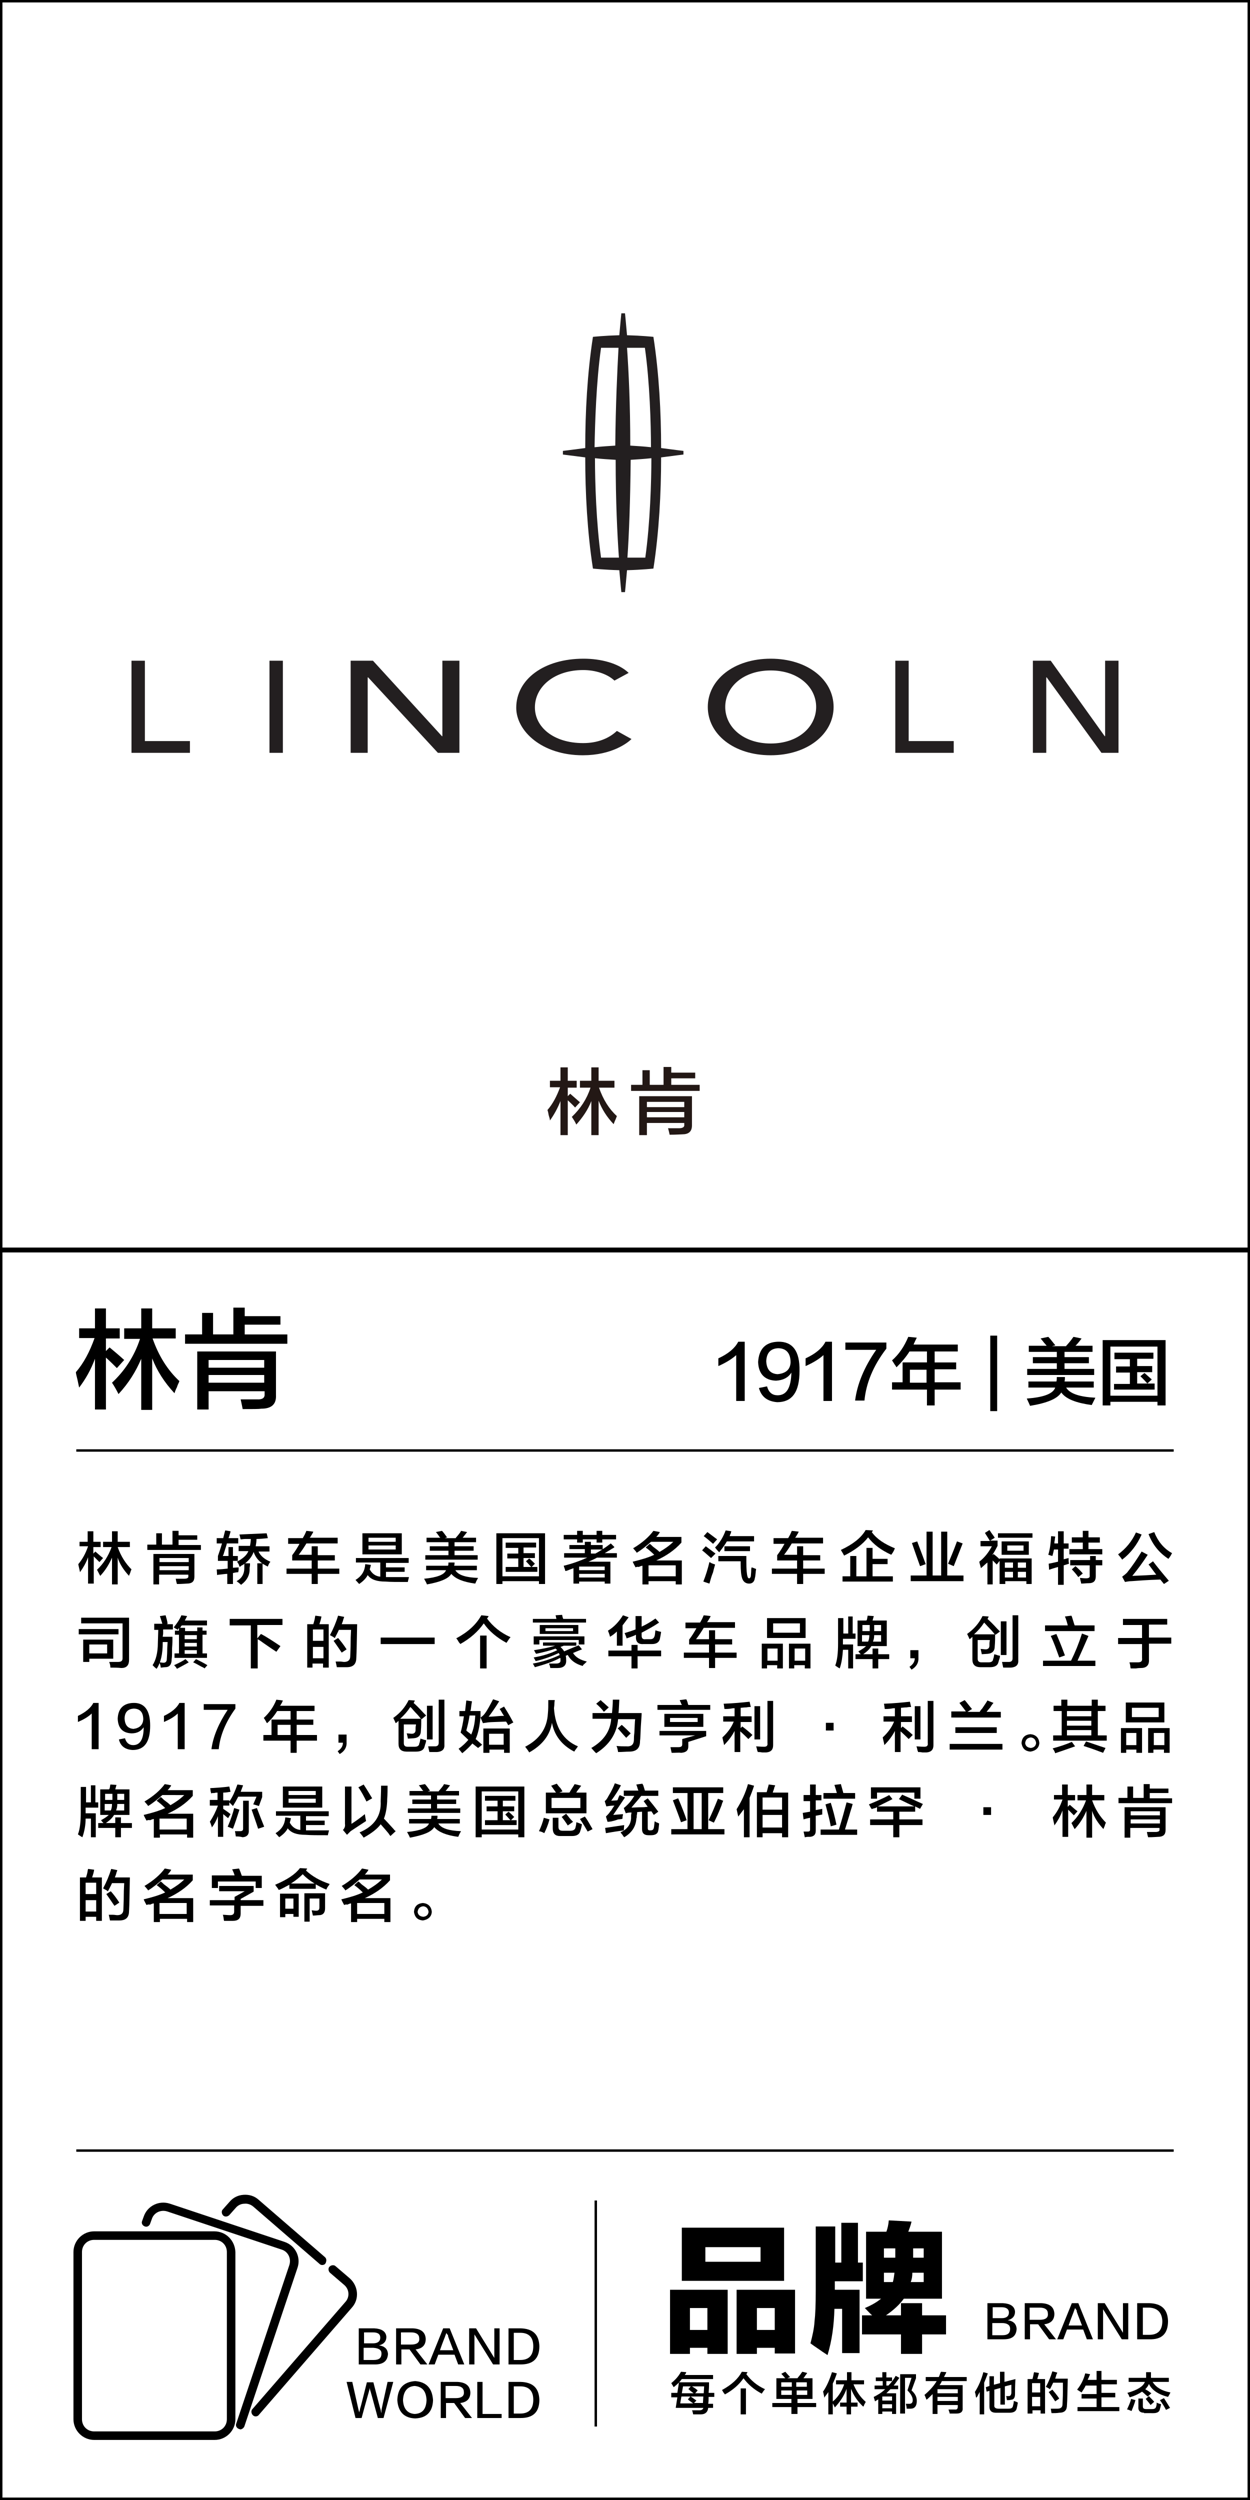 <?xml version="1.0" encoding="utf-8"?>
<!-- Generator: Adobe Illustrator 19.0.0, SVG Export Plug-In . SVG Version: 6.00 Build 0)  -->
<svg version="1.1" id="图层_1" xmlns="http://www.w3.org/2000/svg" xmlns:xlink="http://www.w3.org/1999/xlink" x="0px" y="0px"
	 width="308px" height="616px" viewBox="0 0 308 616" style="enable-background:new 0 0 308 616;" xml:space="preserve">
<style type="text/css">
	.st0{fill:#231815;}
	.st1{fill:#231F20;}
</style>
<g id="XMLID_6631_">
	<path id="XMLID_439_" class="st0" d="M135.5,268v-1.7h2.6V263h1.8v3.3h2.2v1.7h-2.2v2.1l0.6-0.6c0.8,0.7,1.6,1.4,2.4,2.1l-1.2,1.3
		c-0.5-0.6-1.1-1.1-1.8-1.8v8.6h-1.8v-8.4c-0.7,1.8-1.6,3.4-2.6,4.8c0-0.3-0.1-0.7-0.3-1.3c-0.1-0.6-0.2-1-0.3-1.3
		c1.3-1.5,2.3-3.4,3.1-5.6H135.5z M142.9,268v-1.7h2.8V263h1.8v3.3h3.9v1.7h-3.8c1,2.9,2.5,5.3,4.4,7c-0.1,0.2-0.2,0.6-0.4,1
		c-0.2,0.4-0.3,0.8-0.4,1c-1.7-1.8-2.9-3.7-3.7-5.8v8.5h-1.8v-8.4c-0.8,2.1-2.1,4-3.7,5.8c-0.3-0.7-0.7-1.3-1.1-1.9
		c2.1-2,3.7-4.4,4.6-7.2H142.9z"/>
	<path id="XMLID_442_" class="st0" d="M155.5,268.8v-1.5h2.8v-3.6h1.8v3.6h3.4v-4.4h1.9v1.4h5.9v1.4h-5.9v1.6h7v1.5H155.5z
		 M157.5,279.7v-9.6h13v7.2c0,1.5-0.8,2.2-2.4,2.2c-0.4,0-1.5,0.1-3.1,0.1c-0.1-0.4-0.2-1-0.4-1.6c1.1,0,2,0,2.7,0
		c0.9,0,1.4-0.3,1.3-0.9v-0.4h-9.2v3H157.5z M159.4,271.5v1.3h9.2v-1.3H159.4z M159.4,274v1.3h9.2V274H159.4z"/>
</g>
<g id="XMLID_6627_">
	<path id="XMLID_431_" d="M19.5,329.8v-2.5h3.9v-4.9h2.7v4.9h3.4v2.5h-3.4v3.1l0.9-0.9c1.2,1,2.4,2,3.6,3.1l-1.8,2
		c-0.8-0.8-1.7-1.7-2.7-2.6v12.8h-2.7v-12.5c-1,2.7-2.3,5-3.9,7.1c-0.1-0.4-0.2-1-0.4-1.9c-0.2-0.9-0.4-1.5-0.4-1.9
		c1.9-2.2,3.4-5,4.6-8.4H19.5z M30.6,329.8v-2.5h4.2v-4.9h2.7v4.9h5.8v2.5h-5.7c1.5,4.3,3.7,7.8,6.6,10.5c-0.1,0.4-0.4,0.8-0.6,1.5
		c-0.3,0.6-0.5,1.1-0.6,1.5c-2.5-2.7-4.3-5.5-5.5-8.6v12.7h-2.7v-12.6c-1.3,3.1-3.1,6-5.6,8.7c-0.5-1-1-1.9-1.6-2.8
		c3.1-2.9,5.5-6.5,6.9-10.8H30.6z"/>
	<path id="XMLID_434_" d="M45.6,331.1v-2.3h4.2v-5.3h2.7v5.3h5v-6.6h2.8v2.1h8.8v2.1h-8.8v2.4h10.5v2.3H45.6z M48.6,347.2V333H68
		v10.8c0.1,2.2-1.1,3.3-3.6,3.3c-0.6,0.1-2.2,0.1-4.6,0.1c-0.1-0.6-0.3-1.4-0.5-2.4c1.6,0,2.9,0,4,0c1.4,0.1,2-0.4,1.9-1.4v-0.6
		H51.4v4.5H48.6z M51.4,335.1v1.9h13.7v-1.9H51.4z M51.4,338.8v1.9h13.7v-1.9H51.4z"/>
</g>
<g id="XMLID_6626_">
	<path id="XMLID_27_" d="M181.4,345.1v-11.2c-1.1,1-2.6,1.9-4.4,2.7c0-0.7,0-1.3,0-1.9c2.4-1.1,4.1-2.5,4.9-4.1h1.6v14.6H181.4z"/>
	<path id="XMLID_32_" d="M187,342l2-0.4c0.4,1.5,1.3,2.2,2.6,2.2c2.2,0,3.3-1.8,3.4-5.6c-0.8,1.3-2.1,1.9-3.8,2
		c-2.8-0.1-4.3-1.7-4.4-4.6c0.2-3.2,1.8-4.9,4.9-5c3.6-0.1,5.4,2.3,5.3,7.2c0,5.2-1.8,7.7-5.5,7.7C189.1,345.3,187.6,344.2,187,342z
		 M194.8,335.7c0-2.3-1.1-3.5-3.1-3.5c-1.8,0.1-2.8,1.1-2.9,3.2c0.1,2,1,3.1,2.8,3.2C193.6,338.4,194.7,337.5,194.8,335.7z"/>
	<path id="XMLID_415_" d="M202.9,345.1v-11.2c-1.1,1-2.6,1.9-4.4,2.7c0-0.7,0-1.3,0-1.9c2.4-1.1,4.1-2.5,4.9-4.1h1.6v14.6H202.9z"/>
	<path id="XMLID_417_" d="M213,345.1h-2.3c0.5-4,2.2-8.2,5.2-12.5h-7.6v-1.8h10.1v1.5C215.1,336.6,213.4,340.9,213,345.1z"/>
	<path id="XMLID_419_" d="M220.9,336.9c-0.1-0.1-0.2-0.4-0.4-0.6c-0.1-0.2-0.4-0.6-0.7-1.1c1.7-1.5,3-3.4,4-5.8l2.1,0.2
		c-0.3,0.6-0.6,1.2-0.8,1.7H236v1.7h-5.7v2.7h5.3v1.7h-5.3v3.2h6.4v1.8h-6.4v3.9h-1.9v-3.9h-8.6v-1.8h2.6v-4.9h6V333h-4.3
		C223.3,334.3,222.2,335.6,220.9,336.9z M224.2,337.5v3.2h4.1v-3.2H224.2z"/>
	<path id="XMLID_422_" d="M244,347.7v-18.6h1.7v18.6H244z"/>
	<path id="XMLID_424_" d="M253.4,341.9v-1.5h6.9c0.1-0.4,0.1-0.7,0.1-1.1h2c0,0.3,0,0.7-0.1,1.1h7.2v1.5h-6.8
		c0.9,1.5,3.3,2.3,7.2,2.5c-0.3,0.6-0.6,1.2-0.9,1.8c-3.8-0.5-6.4-1.5-7.5-3.1c-0.9,1.5-3.4,2.6-7.7,3.3c-0.1-0.3-0.4-0.9-0.8-1.8
		c4.2-0.3,6.5-1.2,7-2.7H253.4z M253.5,333.1v-1.5h4.4c-0.1-0.1-0.3-0.4-0.6-0.7c-0.4-0.5-0.7-0.9-0.9-1.1l1.9-0.4
		c0.3,0.3,0.8,0.9,1.5,1.8c0.1,0.1,0.2,0.2,0.2,0.3l-0.8,0.2h3.5c0-0.1,0.1-0.2,0.3-0.4c0.8-0.9,1.3-1.6,1.5-1.9l2,0.4
		c-0.5,0.7-1,1.3-1.5,1.8h4.2v1.5h-6.9v1.3h6v1.5h-6v1.4h7.3v1.5h-16.5v-1.5h7.3v-1.4h-5.9v-1.5h5.9v-1.3H253.5z"/>
	<path id="XMLID_427_" d="M271.7,346.3v-16.1h15.5v16.1h-2v-0.9h-11.6v0.9H271.7z M273.6,331.8v12.1h11.6v-12.1H273.6z M274.6,334.8
		v-1.5h9.6v1.5h-4v1.8h3.7v1.5h-3.7v2.8h2.5c-0.6-0.7-1.2-1.3-1.7-1.8l1-0.8c0.6,0.5,1.2,1.1,1.8,1.6l-1.1,1h1.8v1.5h-10V341h3.9
		v-2.8h-3.4v-1.5h3.4v-1.8H274.6z"/>
</g>
<g id="XMLID_2295_">
	<g id="XMLID_2545_">
		<path id="XMLID_2836_" d="M19.6,381.2v-1.3h2v-2.6H23v2.6h1.8v1.3H23v1.6l0.5-0.5c0.6,0.5,1.2,1.1,1.9,1.6l-0.9,1
			c-0.4-0.4-0.9-0.9-1.4-1.4v6.7h-1.4v-6.5c-0.5,1.4-1.2,2.6-2,3.7c0-0.2-0.1-0.5-0.2-1c-0.1-0.5-0.2-0.8-0.2-1
			c1-1.2,1.8-2.6,2.4-4.4H19.6z M25.4,381.2v-1.3h2.2v-2.6H29v2.6h3v1.3h-3c0.8,2.3,2,4.1,3.4,5.5c-0.1,0.2-0.2,0.4-0.3,0.8
			c-0.1,0.3-0.3,0.6-0.3,0.8c-1.3-1.4-2.3-2.9-2.8-4.5v6.6h-1.4v-6.6c-0.7,1.6-1.6,3.1-2.9,4.5c-0.3-0.5-0.5-1-0.8-1.5
			c1.6-1.5,2.8-3.4,3.6-5.6H25.4z"/>
		<path id="XMLID_2831_" d="M36.3,381.8v-1.2h2.2v-2.8h1.4v2.8h2.6v-3.4H44v1.1h4.6v1.1H44v1.3h5.5v1.2H36.3z M37.8,390.3v-7.4h10.1
			v5.6c0,1.2-0.6,1.7-1.9,1.7c-0.3,0-1.1,0.1-2.4,0.1c-0.1-0.3-0.2-0.7-0.3-1.3c0.8,0,1.5,0,2.1,0c0.7,0,1.1-0.2,1-0.7v-0.3h-7.2
			v2.4H37.8z M39.3,383.9v1h7.2v-1H39.3z M39.3,385.9v1h7.2v-1H39.3z"/>
		<path id="XMLID_2828_" d="M53.4,380.3V379H55c0.2-0.7,0.3-1.3,0.5-1.9l1.3,0.2c0,0.2-0.1,0.5-0.2,0.8c-0.1,0.4-0.2,0.7-0.3,0.9
			h2.4v1.3h-2.8c-0.1,0.5-0.4,1.3-0.7,2.3c-0.1,0.4-0.2,0.6-0.3,0.8h1.4v-2.2h1.1v2.2h1.2v1.2h-1.2v1.7l1.4-0.1c0,0.1,0,0.3,0,0.5
			c0,0.3-0.1,0.6-0.1,0.7c-0.4,0-0.9,0.1-1.3,0.2v2.7H56v-2.5c-0.4,0-1.1,0.1-2,0.2c-0.3,0-0.4,0.1-0.5,0.1l-0.1-1.4
			c0.9,0,1.8-0.1,2.7-0.2v-1.9h-2.4v-1.2c0.3-0.9,0.7-2,1-3.1H53.4z M59.3,379.3c0,0,0-0.1-0.1-0.3c0-0.2-0.1-0.5-0.2-0.9
			c2.4-0.1,4.6-0.2,6.7-0.3l0.3,1.2c-1,0.1-1.9,0.2-2.8,0.2c0,0.7-0.1,1.2-0.2,1.8h3.4v1.3h-2.7c0.5,1.1,1.5,1.9,2.9,2.5
			c0,0.1-0.1,0.2-0.2,0.3c-0.1,0.2-0.3,0.5-0.4,0.9c-0.5-0.2-0.9-0.5-1.3-0.7v5h-1.3v-5.1h1.2c-1-0.7-1.7-1.6-2.1-2.8
			c-0.4,1.1-1.1,2-2.1,2.8h1.2c0,0.1,0,0.2,0,0.4c0,0.3-0.1,0.6-0.1,0.8c0.1,1.6-0.6,3-2.1,4.1c-0.3-0.3-0.7-0.6-1.1-0.9
			c1.3-0.7,1.9-1.8,1.9-3.2c0-0.4,0-0.8,0-1.1c-0.1,0.1-0.3,0.3-0.6,0.4c-0.2,0.1-0.4,0.3-0.5,0.4c-0.1-0.1-0.2-0.4-0.3-0.7
			c-0.2-0.3-0.3-0.5-0.4-0.6c1.5-0.8,2.4-1.6,2.8-2.6h-2.4v-1.3h2.8c0.1-0.5,0.2-1.1,0.2-1.7c-0.3,0-0.7,0-1.3,0
			C60,379.2,59.6,379.3,59.3,379.3z"/>
		<path id="XMLID_2826_" d="M71,380.4V379h3.6c0.1-0.2,0.3-0.5,0.5-0.9c0.2-0.4,0.3-0.7,0.4-0.9l1.7,0.2c-0.1,0.3-0.3,0.6-0.6,1.1
			c-0.1,0.2-0.2,0.3-0.3,0.4h6.9v1.4h-7.7c-0.6,1-1.2,1.9-1.9,2.8h3.2V381h1.5v2.2h4.2v1.3h-4.2v2h5.3v1.3h-5.3v2.5h-1.5v-2.5h-6.2
			v-1.3h6.2v-2H72v-1.3c0.7-0.9,1.3-1.9,1.8-2.8H71z"/>
		<path id="XMLID_2821_" d="M87.7,385.1v-1.2h13v1.2h-5.6v1.1h4.6v1.1h-4.6v1.3c1.9,0,3.8,0,5.7,0c0,0-0.1,0.1-0.1,0.3
			c-0.1,0.4-0.2,0.7-0.2,0.9c-2.5,0-4.3,0-5.5-0.1c-2.2,0-3.6-0.5-4.4-1.6c-0.4,0.8-1.1,1.5-2.1,2.2c-0.3-0.3-0.6-0.7-0.9-1
			c1.5-0.9,2.3-2.2,2.4-3.9l1.4,0.2c-0.1,0.4-0.2,0.8-0.3,1.1c0.6,1.1,1.5,1.7,2.6,1.8v-3.5H87.7z M89.3,383v-5.2H99v5.2H89.3z
			 M90.8,378.9v1h6.7v-1H90.8z M90.8,380.8v1h6.7v-1H90.8z"/>
		<path id="XMLID_2818_" d="M105,386.9v-1.1h5.4c0.1-0.3,0.1-0.6,0.1-0.8h1.5c0,0.3,0,0.5-0.1,0.8h5.6v1.1h-5.3
			c0.7,1.2,2.6,1.8,5.6,1.9c-0.3,0.5-0.5,0.9-0.7,1.4c-3-0.4-4.9-1.2-5.9-2.4c-0.7,1.2-2.7,2-6,2.6c-0.1-0.3-0.3-0.7-0.7-1.4
			c3.2-0.3,5-1,5.4-2.1H105z M105.1,380v-1.1h3.4c-0.1-0.1-0.3-0.3-0.4-0.5c-0.3-0.4-0.5-0.7-0.7-0.9l1.5-0.3
			c0.3,0.3,0.6,0.7,1.1,1.4c0.1,0.1,0.1,0.2,0.2,0.2l-0.6,0.2h2.7c0-0.1,0.1-0.2,0.2-0.3c0.6-0.7,1-1.2,1.1-1.5l1.5,0.3
			c-0.4,0.5-0.8,1-1.1,1.4h3.3v1.1H112v1h4.7v1.1H112v1.1h5.7v1.1h-12.9v-1.1h5.7v-1.1h-4.6v-1.1h4.6v-1H105.1z"/>
		<path id="XMLID_2814_" d="M122.3,390.3v-12.5h12v12.5h-1.5v-0.7h-9v0.7H122.3z M123.8,379v9.4h9V379H123.8z M124.6,381.3v-1.2h7.5
			v1.2H129v1.4h2.8v1.2H129v2.2h1.9c-0.5-0.5-0.9-1-1.3-1.4l0.8-0.7c0.5,0.4,0.9,0.8,1.4,1.3l-0.8,0.8h1.4v1.2h-7.8v-1.2h3.1V384
			h-2.7v-1.2h2.7v-1.4H124.6z"/>
		<path id="XMLID_2809_" d="M140.3,381.8v-1.1h3.8v-0.8h1.5v0.8h2.9v1.1h-2.9v1h1.1c1.1-0.6,2.4-1.4,3.8-2.5l0.9,0.9
			c-0.1,0.1-0.3,0.3-0.6,0.4c-0.4,0.3-1,0.6-1.8,1.1h3v1.1h-4.9c-0.7,0.4-1.4,0.7-2.1,1h5.4v5.4H149v-0.5h-6.3v0.5h-1.4v-3.8
			c-0.2,0.1-0.5,0.2-0.8,0.3c-0.5,0.2-0.9,0.4-1.2,0.4c-0.1-0.5-0.3-0.9-0.4-1.3c2.1-0.5,4-1.2,5.8-2H139v-1.1h5.1v-1H140.3z
			 M138.9,379.3v-1.1h3.3v-1h1.4v1h3.4v-1h1.4v1h3.4v1.1h-3.4v0.8h-1.4v-0.8h-3.4v0.8h-1.4v-0.8H138.9z M142.7,386v0.9h6.3V386
			H142.7z M142.7,387.8v0.9h6.3v-0.9H142.7z"/>
		<path id="XMLID_2806_" d="M156.6,386.2c-0.2-0.4-0.5-0.9-0.7-1.4c2.1-0.5,3.8-1,5.3-1.7c-0.7-0.7-1.4-1.3-2.1-1.8l1-0.9
			c0.2,0.1,0.5,0.4,0.8,0.7c0.7,0.5,1.2,0.9,1.6,1.3c1.2-0.7,2.4-1.5,3.4-2.5h-5.5c-1,0.9-2.2,1.9-3.5,2.7c-0.1-0.1-0.1-0.2-0.2-0.3
			c-0.2-0.2-0.4-0.5-0.7-0.8c2.2-1.3,3.9-2.8,5-4.3l1.6,0.3c0,0-0.1,0.1-0.1,0.2c-0.2,0.3-0.5,0.7-0.8,1h6.2v1.4
			c-1.7,1.9-3.8,3.3-6.2,4.4h6.3v5.9h-1.5v-0.8h-6.7v0.8h-1.5v-4.6c-0.2,0-0.5,0.1-0.9,0.3C157.1,386,156.8,386.1,156.6,386.2z
			 M159.8,385.7v2.7h6.7v-2.7H159.8z"/>
		<path id="XMLID_2799_" d="M175.2,383.9c-0.6-0.5-1.3-1.2-2.2-1.9l0.9-1c0.8,0.6,1.6,1.2,2.4,1.8L175.2,383.9z M174.8,390.2
			l-1.5-0.5c0.6-1.5,1.1-3.1,1.5-4.8c0.1,0,0.2,0.1,0.4,0.2c0.1,0.1,0.5,0.2,1,0.4c-0.1,0.4-0.3,1-0.5,1.9
			C175.2,388.6,175,389.6,174.8,390.2z M175.7,380.4c-0.8-0.7-1.5-1.3-2.3-1.9l0.9-1c0.8,0.6,1.6,1.2,2.4,1.8L175.7,380.4z
			 M177.2,382.5c-0.1-0.2-0.4-0.4-0.7-0.8c-0.1-0.2-0.3-0.3-0.3-0.4c1.2-1.2,2-2.6,2.6-4.2l1.4,0.2c0,0.1-0.1,0.2-0.1,0.4
			c-0.1,0.3-0.3,0.6-0.3,0.8h6v1.3h-6.7C178.6,380.7,177.9,381.6,177.2,382.5z M184.6,390.2c-0.8,0-1.4-0.4-1.7-1.2
			c-0.3-0.8-0.4-2.1-0.4-3.8v-0.5H177v-1.3h6.9v1.4c0,1.9,0.1,3.1,0.3,3.7c0.1,0.3,0.2,0.4,0.4,0.4c0.2,0,0.3-0.2,0.4-0.5
			c0-0.3,0.1-0.8,0.1-1.6c0-0.3,0.1-0.5,0.1-0.6c0.4,0.1,0.8,0.3,1.1,0.4c0,0.2-0.1,0.5-0.1,0.9c-0.1,0.7-0.1,1.1-0.2,1.3
			C185.9,389.7,185.4,390.2,184.6,390.2z M178.5,382.2V381h6.3v1.2H178.5z"/>
		<path id="XMLID_2797_" d="M190.6,380.4V379h3.6c0.1-0.2,0.3-0.5,0.5-0.9c0.2-0.4,0.3-0.7,0.4-0.9l1.7,0.2
			c-0.1,0.3-0.3,0.6-0.6,1.1c-0.1,0.2-0.2,0.3-0.3,0.4h6.9v1.4h-7.7c-0.6,1-1.2,1.9-1.9,2.8h3.2V381h1.5v2.2h4.2v1.3h-4.2v2h5.3v1.3
			h-5.3v2.5h-1.5v-2.5h-6.2v-1.3h6.2v-2h-4.9v-1.3c0.7-0.9,1.3-1.9,1.8-2.8H190.6z"/>
		<path id="XMLID_2794_" d="M219.6,383.1c-2.6-1.2-4.4-2.6-5.7-4.3c-1.3,1.7-3.3,3.2-5.9,4.5c-0.1-0.1-0.2-0.4-0.4-0.7
			c-0.2-0.3-0.3-0.5-0.4-0.7c3-1.4,5-3,6.1-4.9l1.8,0.1c0,0-0.1,0.1-0.1,0.2c-0.1,0.1-0.1,0.1-0.2,0.2c1.2,1.7,3.2,3,5.7,4
			C220.2,382.3,219.9,382.7,219.6,383.1z M207.6,389.7v-1.3h1.9v-5h1.5v5h2.5v-7h1.5v2.7h3.7v1.3H215v3h5v1.3H207.6z"/>
		<path id="XMLID_2790_" d="M224.4,389.6v-1.4h3.9v-10.8h1.5v10.8h2.1v-10.8h1.5v10.8h4v1.4H224.4z M226.7,385.9
			c-0.7-2-1.4-3.9-2-5.7l1.3-0.4c0.9,2.4,1.6,4.3,2.1,5.6L226.7,385.9z M235,385.9l-1.4-0.6c0.5-1.2,1.3-3,2.2-5.5l1.4,0.5
			C236.3,382.6,235.6,384.4,235,385.9z"/>
		<path id="XMLID_2781_" d="M241.7,386.4c-0.1-0.5-0.3-1-0.4-1.6c1.3-1,2.3-2.3,3.1-3.8h-2.8v-1.3h2.3c-0.2-0.4-0.6-1-1.1-1.8
			c0-0.1-0.1-0.1-0.1-0.2l1.1-0.7c0.1,0.1,0.2,0.3,0.4,0.6c0.5,0.7,0.8,1.1,0.9,1.3l-1.1,0.7h1.8v1.3c-0.4,0.8-0.8,1.5-1.2,2.1v0.2
			l0.2-0.3c0.4,0.3,0.9,0.7,1.5,1.3V384h7.9v6.3h-1.3v-0.7h-5.2v0.7h-1.4v-5.7l-0.7,0.9c-0.1-0.1-0.3-0.3-0.5-0.5
			c-0.3-0.3-0.4-0.4-0.5-0.5v5.9h-1.3v-5.4C242.9,385.3,242.4,385.8,241.7,386.4z M245.9,378.9v-1.1h8.5v1.1H245.9z M246.8,383.1
			v-3.3h6.7v3.3H246.8z M247.6,385v1.3h2V385H247.6z M247.6,387.3v1.4h2v-1.4H247.6z M248.2,380.8v1.3h4v-1.3H248.2z M252.8,385h-2
			v1.3h2V385z M250.8,387.3v1.4h2v-1.4H250.8z"/>
		<path id="XMLID_2776_" d="M259.3,383.4l-1-0.3c0.4-1.3,0.6-2.8,0.7-4.6l1,0.1c0,0.2-0.1,0.5-0.1,0.9c-0.1,0.3-0.1,0.6-0.1,0.8h0.9
			v-3h1.4v3h1.2v1.3h-1.2v2.6l1.2-0.3c0,0.5,0,1,0.1,1.4l-1.3,0.4v4.8h-1.4v-4.4c-0.7,0.2-1.4,0.4-2.2,0.7l-0.1-1.5
			c0.1,0,0.3-0.1,0.5-0.1c0.4-0.1,1-0.2,1.8-0.4v-3h-1C259.6,382.2,259.5,382.8,259.3,383.4z M264.1,380.1v-1.3h2.7v-1.6h1.4v1.6
			h2.8v1.3h-2.8v1.6h3.4v1.3h-8.1v-1.3h3.3v-1.6H264.1z M263.7,385.7v-1.3h4.9v-1h1.4v1h1.6v1.3H270v2.7c0,1.1-0.5,1.7-1.7,1.7
			c-0.7,0-1.3,0.1-1.9,0.1c0-0.2-0.1-0.5-0.2-0.9c0-0.2-0.1-0.4-0.1-0.5c0.3,0,0.8,0.1,1.5,0.1c0.7,0,1-0.2,0.9-0.8v-2.4H263.7z
			 M265.7,388.6c-0.5-0.7-1-1.3-1.6-1.9l0.9-0.8c0.7,0.6,1.3,1.2,1.8,1.8L265.7,388.6z"/>
		<path id="XMLID_2772_" d="M276.5,384.3c-0.3-0.5-0.7-0.9-1-1.3c1.9-1.4,3.4-3.2,4.4-5.4l1.4,0.5
			C280.2,380.6,278.6,382.7,276.5,384.3z M286.8,390.3l-0.9-1.1c-3.4,0.1-5.7,0.3-7.1,0.4c-0.6,0-1.1,0.1-1.6,0.2l-0.7-1.3
			c0.4-0.3,0.8-0.6,1.2-1c1.3-1.6,2.5-3.4,3.6-5.2l1.5,0.8c-1.1,1.7-2.4,3.5-3.8,5.2c2.5-0.1,4.5-0.2,5.9-0.3
			c-0.3-0.4-0.7-0.9-1.2-1.6c-0.3-0.4-0.5-0.7-0.7-0.9l1.1-0.8c0.9,1.2,2.2,2.8,3.9,4.8L286.8,390.3z M287.9,384.1
			c-2.3-1.5-3.9-3.5-4.9-6.1l1.4-0.5c0.9,2.3,2.4,4.1,4.4,5.2c-0.1,0.1-0.2,0.4-0.4,0.7S288,384,287.9,384.1z"/>
		<path id="XMLID_2767_" d="M19.4,402.7v-1.3h9.8v1.3H19.4z M27.2,410.9c0-0.5-0.1-0.9-0.3-1.4c0.6,0,1.3,0,2.2,0
			c0.8,0,1.1-0.3,1.1-0.9V400H20v-1.4h11.8V409c0,1.3-0.6,2-1.9,2C29,410.9,28.2,410.9,27.2,410.9z M20.5,409.5V404h7.4v4.7H22v0.8
			H20.5z M26.4,407.4v-2.2H22v2.2H26.4z"/>
		<path id="XMLID_2759_" d="M38,401.4v-1.3H40c-0.2-0.7-0.4-1.3-0.6-1.9l1.4-0.2c0.2,0.7,0.4,1.3,0.5,2.1l-0.2,0.1h1.5v1.3h-2.4
			c0,0.2,0,0.5,0,0.9c0,0.4-0.1,0.7-0.1,0.9h2.4c0,0.7,0,1.6-0.1,2.8c0,1.3,0,2.2-0.1,2.7c0,1.3-0.5,2-1.6,2c-0.4,0-0.7,0.1-1.1,0.1
			c0-0.3-0.1-0.7-0.3-1.3c0.3,0,0.6,0.1,1,0.1c0.5,0,0.8-0.3,0.8-0.9c0-0.4,0.1-1.1,0.1-2.1c0-1,0.1-1.7,0.1-2.1h-1.2v0.1
			c0,2.9-0.5,5-1.5,6.5c-0.1-0.1-0.3-0.2-0.5-0.4s-0.4-0.4-0.5-0.5c0.8-1.2,1.3-3.1,1.3-5.5l0.1-3.2H38z M43.8,401.6
			c-0.1-0.1-0.3-0.2-0.5-0.3c-0.2-0.1-0.4-0.3-0.5-0.3c0.8-1,1.5-2,1.9-3l1.4,0.2c-0.1,0.2-0.2,0.4-0.4,0.8
			c-0.1,0.1-0.1,0.3-0.2,0.3H51v1.2h-6.2c-0.2,0.2-0.3,0.4-0.4,0.6h1.2v0.8h3V401h1.3v0.8h1v1h-1v4.6H51v1.1h-8v-1.1h1.1v-4.6h-1v-1
			h1v-0.7L43.8,401.6z M43.6,411.2c-0.2-0.4-0.5-0.7-0.7-0.9c1.3-0.6,2.3-1.1,2.8-1.5l0.8,0.8C45.5,410.2,44.5,410.7,43.6,411.2z
			 M45.5,402.9v1h3v-1H45.5z M45.5,404.8v0.9h3v-0.9H45.5z M45.5,406.6v0.9h3v-0.9H45.5z M50.4,411.1c-0.1-0.1-0.4-0.3-0.7-0.4
			c-0.9-0.5-1.6-0.9-2.1-1.1l0.7-0.8c1,0.5,2,1,2.8,1.5L50.4,411.1z"/>
		<path id="XMLID_2757_" d="M56.6,400.4v-1.5h13v1.5h-6.2v3.3l0.9-1.1c1.5,0.8,3,1.8,4.8,3l-1,1.4c-0.8-0.5-1.8-1.2-3.1-2.1
			c-0.7-0.5-1.1-0.8-1.5-1v7.2h-1.7v-10.6H56.6z"/>
		<path id="XMLID_2751_" d="M75.7,410.9v-10.7h1.5c0.1-0.4,0.3-0.9,0.4-1.6c0-0.2,0.1-0.4,0.1-0.5l1.5,0.2c-0.1,0.7-0.3,1.3-0.5,1.9
			H81v10.7h-1.4v-1h-2.6v1H75.7z M77.1,401.5v2.8h2.6v-2.8H77.1z M77.1,405.8v2.8h2.6v-2.8H77.1z M83,410.8c-0.1-0.5-0.2-1-0.3-1.4
			c0.2,0,0.5,0,1,0c0.5,0,0.8,0.1,1.1,0.1c1,0,1.5-0.5,1.5-1.4c0-0.6,0.1-1.8,0.1-3.7c0-1.3,0.1-2.3,0.1-2.8h-3
			c-0.3,0.7-0.7,1.4-1,2c-0.1,0-0.2-0.1-0.3-0.2c-0.2-0.1-0.5-0.3-0.9-0.5c0.8-1.5,1.5-3.1,2-4.8l1.5,0.3c0,0.1-0.1,0.3-0.2,0.6
			c-0.1,0.5-0.3,0.9-0.4,1.2H88c-0.1,4-0.1,6.7-0.2,8.2c0,1.6-0.7,2.4-2.4,2.4C84.7,410.8,83.9,410.8,83,410.8z M84.2,407.2
			c-0.6-0.9-1.3-1.9-2-2.9l1.1-0.7c0.7,0.8,1.4,1.7,2.1,2.8L84.2,407.2z"/>
		<path id="XMLID_2749_" d="M93.8,405.1v-1.6h13.3v1.6H93.8z"/>
		<path id="XMLID_2746_" d="M124.8,404.8c-2.4-1.3-4.3-2.9-5.6-4.8c-1.4,2-3.3,3.7-5.8,5.1c0-0.1-0.1-0.2-0.3-0.4
			c-0.3-0.5-0.5-0.9-0.7-1c3-1.6,5-3.5,6.2-5.7l1.8,0.2c-0.1,0.2-0.2,0.4-0.4,0.6c1.4,1.9,3.3,3.5,5.8,4.6
			C125.5,403.7,125.2,404.2,124.8,404.8z M118.3,411.1V403h1.6v8.1H118.3z"/>
		<path id="XMLID_2740_" d="M131.3,399.8v-0.9h5.8l-0.2-0.9l1.6-0.1c0,0.1,0.1,0.3,0.1,0.5c0.1,0.2,0.1,0.4,0.2,0.5h5.6v0.9H131.3z
			 M143.6,410.5c-1.8-0.5-3-1.4-3.7-2.7c-0.1,0-0.3,0.1-0.5,0.2c0.1,0.4,0.1,0.7,0.1,1c0.1,1.3-0.6,2-2.1,2c-0.5,0-1.1,0-1.8,0
			c0-0.1-0.1-0.4-0.2-0.8c-0.1-0.1-0.1-0.2-0.1-0.3c0.7,0,1.3,0,1.7,0c0.8,0,1.2-0.3,1.1-0.9c0-0.1,0-0.2,0-0.3
			c0-0.1-0.1-0.2-0.1-0.2c-1.6,0.9-3.7,1.6-6.2,2.3c-0.2-0.4-0.4-0.7-0.5-0.9c2.3-0.4,4.5-1.1,6.6-2.1c0-0.1-0.1-0.2-0.1-0.3
			c-0.1-0.1-0.1-0.2-0.1-0.2c-1.7,0.8-3.6,1.5-5.7,2c-0.2-0.4-0.4-0.7-0.5-0.9c2.3-0.4,4.2-1,5.8-1.8c0,0-0.1-0.1-0.2-0.2
			c-0.1-0.1-0.2-0.1-0.2-0.2c-1.3,0.5-3,0.9-4.8,1.3c-0.1-0.1-0.2-0.3-0.3-0.5c-0.1-0.2-0.2-0.3-0.2-0.4c1.9-0.3,3.6-0.6,5.2-1.1h-3
			v-0.8h8.2v0.8h-3.1c-0.2,0.1-0.5,0.2-0.8,0.3c0.4,0.4,0.7,0.7,0.9,1.1c0.9-0.4,2.1-0.9,3.6-1.5l0.8,1c-0.8,0.3-1.5,0.6-2.2,0.9
			c0.6,1,1.7,1.7,3.4,2.1c-0.1,0.1-0.3,0.3-0.5,0.5C143.7,410.2,143.6,410.4,143.6,410.5z M131.5,405.2v-2H144v2h-1.4v-1.1h-9.7v1.1
			H131.5z M133,402.6v-2.2h9.5v2.2H133z M134.4,401.2v0.7h6.8v-0.7H134.4z"/>
		<path id="XMLID_2736_" d="M150.3,403.3c-0.1-0.5-0.3-1-0.5-1.5c1.5-0.9,2.7-2.2,3.7-3.8l1.4,0.5c-0.5,0.7-1,1.3-1.5,2v5H152V402
			C151.5,402.5,151,402.9,150.3,403.3z M149.9,408.1v-1.4h5.7v-1.4h1.5v1.4h5.8v1.4h-5.8v3h-1.5v-3H149.9z M154.4,403.7
			c-0.1-0.4-0.3-0.9-0.5-1.3c1-0.3,1.9-0.6,2.7-0.9v-3.3h1.5v2.6c1.1-0.5,2.3-1.2,3.4-2l0.9,1c-1.3,0.9-2.8,1.7-4.3,2.5v0.7
			c0,0.7,0.3,1,1,0.9h1.1c0.6,0,0.9-0.2,1.1-0.8c0.1-0.3,0.1-0.8,0.2-1.4c0.5,0.2,1,0.3,1.4,0.4c-0.1,0.7-0.2,1.2-0.3,1.7
			c-0.2,0.9-0.9,1.3-2,1.3h-2c-1.3,0.1-2-0.5-1.9-1.9v-0.4C156,403.2,155.2,403.4,154.4,403.7z"/>
		<path id="XMLID_2734_" d="M168.9,401.2v-1.4h3.6c0.1-0.2,0.3-0.5,0.5-0.9c0.2-0.4,0.3-0.7,0.4-0.9l1.7,0.2
			c-0.1,0.3-0.3,0.6-0.6,1.1c-0.1,0.2-0.2,0.3-0.3,0.4h6.9v1.4h-7.7c-0.6,1-1.2,1.9-1.9,2.8h3.2v-2.2h1.5v2.2h4.2v1.3h-4.2v2h5.3
			v1.3h-5.3v2.5h-1.5v-2.5h-6.2v-1.3h6.2v-2h-4.9V404c0.7-0.9,1.3-1.9,1.8-2.8H168.9z"/>
		<path id="XMLID_2727_" d="M187.7,411.1v-6.1h5.2v6.1h-1.4v-0.8h-2.5v0.8H187.7z M189,403.6v-4.9h9.5v4.9H189z M189.1,406.2v3h2.5
			v-3H189.1z M190.5,400v2.3h6.6V400H190.5z M194.4,411.1v-6.1h5.3v6.1h-1.4v-0.8h-2.6v0.8H194.4z M195.8,406.2v3h2.6v-3H195.8z"/>
		<path id="XMLID_2720_" d="M206.9,411.1c-0.2-0.1-0.5-0.3-0.8-0.5c-0.1-0.1-0.3-0.2-0.3-0.2c0.5-1.3,0.7-3.1,0.7-5.5v-6.2h1.3v3.8
			h1.2v-4.2h1.1v4.2h0.7v1.3h-3.1v1.4h2.5v5.9H209v-4.6h-1.3C207.6,408.1,207.4,409.7,206.9,411.1z M211.3,405.6v-6.3h2.2
			c0,0,0-0.1,0.1-0.2c0.1-0.3,0.1-0.6,0.2-1l1.5,0.1c-0.1,0.4-0.2,0.7-0.3,1.1h3.5v6.3h-3.8c-0.4,0.7-1,1.3-2,2h2.3v-1.4h1.4v1.4
			h2.7v1.2h-2.7v2.3h-1.4v-2.3h-4.2v-1.2h1.3c-0.2-0.2-0.4-0.4-0.6-0.7c0.9-0.5,1.5-0.9,1.9-1.3H211.3z M212.5,400.4v1.5h1.8v-1.5
			H212.5z M213.9,404.5c0.2-0.4,0.3-1,0.3-1.6h-1.8v1.6H213.9z M217.1,404.5v-1.6h-1.7c0,0.6-0.1,1.1-0.3,1.6H217.1z M217.1,400.4
			h-1.7v1.5h1.7V400.4z"/>
		<path id="XMLID_2718_" d="M224.6,411.4l-0.5-0.7c0.9-0.6,1.3-1.3,1.3-2.1h-1.1v-2h2c0,0.3,0,0.9,0,1.8
			C226.4,409.7,225.8,410.7,224.6,411.4z"/>
		<path id="XMLID_2713_" d="M245.3,402.8l-0.1-0.1c0,0.9,0,1.9-0.1,3c0,1.1-0.6,1.7-1.7,1.8l-1.5,0.1c0-0.2-0.1-0.5-0.2-1
			c0-0.1-0.1-0.3-0.1-0.3c0.5,0,0.9,0.1,1.3,0.1c0.5,0,0.9-0.3,0.9-0.9c0-0.1,0-0.3,0-0.5c0-0.4,0.1-0.7,0.1-0.9h-3v4.6
			c0,0.6,0.3,0.9,0.9,0.9h1.8c0.6,0,1-0.2,1.1-0.7c0-0.1,0-0.2,0.1-0.3c0-0.1,0.1-0.4,0.2-1c0.1,0,0.2,0.1,0.4,0.1
			c0.2,0.1,0.5,0.2,1,0.3c0,0.3-0.1,0.7-0.3,1.2c0,0.2-0.1,0.3-0.1,0.4c-0.2,0.8-0.9,1.2-2.1,1.2h-2.3c-1.3,0-2-0.6-2-1.9v-5.6
			c0,0-0.1,0.1-0.2,0.2c-0.1,0.1-0.2,0.2-0.5,0.4c-0.2-0.5-0.4-0.9-0.6-1.3c1.7-1.2,2.9-2.6,3.8-4.4l1.5,0.1c0,0.1-0.1,0.2-0.1,0.3
			c-0.1,0.1-0.1,0.3-0.2,0.3c0.6,0.5,1.4,1.3,2.4,2.4c0.3,0.3,0.6,0.6,0.7,0.7L245.3,402.8z M242.5,399.8c-0.7,1.1-1.5,2-2.5,2.9
			h5.1c-0.3-0.4-0.7-0.9-1.3-1.5C243.2,400.6,242.8,400.1,242.5,399.8z M246.6,407.8v-8.3h1.4v8.3H246.6z M247.2,410.9
			c-0.1-0.4-0.2-0.9-0.3-1.4c0.6,0,1.1,0,1.7,0c0.6,0,0.9-0.3,0.9-0.9V398h1.4v11c0.1,1.2-0.5,1.8-1.8,1.9
			C248.5,410.9,247.8,410.9,247.2,410.9z"/>
		<path id="XMLID_2709_" d="M257,410.5v-1.3h6.9c1-2,1.9-4.2,2.7-6.7l1.6,0.6c-0.9,2.1-1.8,4.1-2.7,6.1h4.4v1.3H257z M257.5,401.9
			v-1.4h5.6c-0.2-0.8-0.4-1.5-0.7-2.2l1.6-0.2c0,0,0,0.1,0.1,0.2c0.3,0.9,0.5,1.7,0.7,2.2h4.9v1.4H257.5z M261,408.4
			c-0.7-1.9-1.3-3.7-2.1-5.3l1.4-0.5c0,0.1,0.1,0.3,0.2,0.5c0.9,2.1,1.5,3.7,1.9,4.8L261,408.4z"/>
		<path id="XMLID_2707_" d="M276.7,400.3v-1.4h10.9v1.4h-4.5v3.2h5.5v1.5h-5.5v3.9c0.1,1.4-0.6,2.1-2,2.1c-0.2,0-0.6,0-1.2,0.1
			c-0.6,0-1,0-1.3,0c0-0.1-0.1-0.3-0.1-0.6c0-0.2-0.1-0.5-0.2-0.9c0.7,0,1.3,0,2.1,0c0.8,0,1.1-0.3,1-1.1v-3.4h-5.9v-1.5h5.9v-3.2
			H276.7z"/>
		<path id="XMLID_2705_" d="M22.6,431v-8.8c-0.8,0.8-2,1.5-3.4,2.1c0-0.5,0-1,0-1.5c1.9-0.9,3.2-2,3.8-3.2h1.3V431H22.6z"/>
		<path id="XMLID_2702_" d="M29.3,428.6l1.5-0.3c0.3,1.1,1,1.7,2,1.7c1.7,0,2.6-1.4,2.6-4.4c-0.7,1-1.6,1.5-3,1.5
			c-2.2-0.1-3.3-1.3-3.4-3.6c0.1-2.5,1.4-3.8,3.8-3.9c2.8-0.1,4.2,1.8,4.2,5.6c0,4-1.4,6-4.3,6C30.9,431.1,29.7,430.3,29.3,428.6z
			 M35.3,423.7c0-1.8-0.8-2.7-2.4-2.7c-1.4,0.1-2.2,0.9-2.2,2.5c0.1,1.6,0.8,2.4,2.2,2.5C34.4,425.8,35.2,425,35.3,423.7z"/>
		<path id="XMLID_2700_" d="M43.8,431v-8.8c-0.8,0.8-2,1.5-3.4,2.1c0-0.5,0-1,0-1.5c1.9-0.9,3.2-2,3.8-3.2h1.3V431H43.8z"/>
		<path id="XMLID_2698_" d="M53.9,431h-1.8c0.4-3.1,1.8-6.4,4-9.7h-5.9v-1.4h7.8v1.1C55.6,424.3,54.2,427.7,53.9,431z"/>
		<path id="XMLID_2695_" d="M65.8,424.6c-0.1-0.1-0.2-0.3-0.3-0.5c-0.1-0.2-0.3-0.5-0.5-0.8c1.3-1.2,2.4-2.7,3.1-4.5l1.6,0.2
			c-0.2,0.5-0.4,0.9-0.7,1.3h8.5v1.3h-4.4v2.1h4.1v1.3h-4.1v2.5h5v1.4h-5v3h-1.5v-3h-6.7v-1.4h2v-3.8h4.7v-2.1h-3.3
			C67.7,422.6,66.9,423.6,65.8,424.6z M68.4,425v2.5h3.2V425H68.4z"/>
		<path id="XMLID_2693_" d="M83.7,432.2l-0.5-0.7c0.9-0.6,1.3-1.3,1.3-2.1h-1.1v-2h2c0,0.3,0,0.9,0,1.8
			C85.5,430.5,84.9,431.5,83.7,432.2z"/>
		<path id="XMLID_2688_" d="M103.9,423.6l-0.1-0.1c0,0.9,0,1.9-0.1,3c0,1.1-0.6,1.7-1.7,1.8l-1.5,0.1c0-0.2-0.1-0.5-0.2-1
			c0-0.1-0.1-0.3-0.1-0.3c0.5,0,0.9,0.1,1.3,0.1c0.5,0,0.9-0.3,0.9-0.9c0-0.1,0-0.3,0-0.5c0-0.4,0.1-0.7,0.1-0.9h-3v4.6
			c0,0.6,0.3,0.9,0.9,0.9h1.8c0.6,0,1-0.2,1.1-0.7c0-0.1,0-0.2,0.1-0.3c0-0.1,0.1-0.4,0.2-1c0.1,0,0.2,0.1,0.4,0.1
			c0.2,0.1,0.5,0.2,1,0.3c0,0.3-0.1,0.7-0.3,1.2c0,0.2-0.1,0.3-0.1,0.4c-0.2,0.8-0.9,1.2-2.1,1.2h-2.3c-1.3,0-2-0.6-2-1.9V424
			c0,0-0.1,0.1-0.2,0.2c-0.1,0.1-0.2,0.2-0.5,0.4c-0.2-0.5-0.4-0.9-0.6-1.3c1.7-1.2,2.9-2.6,3.8-4.4l1.5,0.1c0,0.1-0.1,0.2-0.1,0.3
			c-0.1,0.1-0.1,0.3-0.2,0.3c0.6,0.5,1.4,1.3,2.4,2.4c0.3,0.3,0.6,0.6,0.7,0.7L103.9,423.6z M101.1,420.6c-0.7,1.1-1.5,2-2.5,2.9
			h5.1c-0.3-0.4-0.7-0.9-1.3-1.5S101.5,420.9,101.1,420.6z M105.2,428.6v-8.3h1.4v8.3H105.2z M105.8,431.7c-0.1-0.4-0.2-0.9-0.3-1.4
			c0.6,0,1.1,0,1.7,0c0.6,0,0.9-0.3,0.9-0.9v-10.6h1.4v11c0.1,1.2-0.5,1.8-1.8,1.9C107.2,431.7,106.5,431.7,105.8,431.7z"/>
		<path id="XMLID_2682_" d="M117.8,430.7l-1.4-1.1c-0.6,0.7-1.4,1.5-2.5,2.4l-0.9-1.1c1-0.7,1.8-1.5,2.4-2.2l-1.9-1.8
			c0.3-1.1,0.6-2.4,0.8-4h-1.1v-1.3h1.4c0.1-0.9,0.2-1.8,0.3-2.6l1.4,0.2c-0.1,0.5-0.2,1.2-0.3,2.1c0.1-0.5,0.1-0.4-0.1,0.3h2.5v1.3
			c-0.2,2.5-0.6,4.3-1.2,5.6l1.6,1.4L117.8,430.7z M117.1,422.7h-1.4c-0.2,1.4-0.5,2.6-0.8,3.7c0.1,0.1,0.3,0.3,0.6,0.5
			c0.3,0.2,0.5,0.4,0.6,0.5C116.6,426.3,117,424.8,117.1,422.7z M119,424.6l-0.6-1.4c0.3-0.2,0.7-0.5,1-0.9c0.7-0.9,1.3-2.1,2.1-3.6
			l1.5,0.5c-1,1.6-1.9,2.9-2.6,3.8c0.6,0,1.7-0.1,3.1-0.2c-0.2,0,0,0,0.7,0c-0.1-0.1-0.2-0.3-0.4-0.6c-0.3-0.5-0.5-0.9-0.7-1.1
			l1.1-0.6c0.5,0.8,1.2,1.9,2,3.4c0.1,0.2,0.2,0.4,0.3,0.5l-1.3,0.7c-0.1-0.3-0.3-0.6-0.5-0.9c-2.2,0.1-3.7,0.1-4.5,0.2
			C119.8,424.5,119.3,424.5,119,424.6z M119.1,431.9v-6h6.5v6h-1.4v-0.8h-3.6v0.8H119.1z M120.5,427.2v2.7h3.6v-2.7H120.5z"/>
		<path id="XMLID_2680_" d="M141.5,431.6c-3.1-1.6-4.9-4-5.5-7.1c-0.5,3.1-2.4,5.5-5.6,7.3c-0.3-0.5-0.6-0.9-1-1.4
			c3.5-1.8,5.4-4.5,5.6-8.2c0.1-0.9,0.1-2,0.1-3.3h1.6c0,0.1-0.1,0.4-0.1,1c0,0.4-0.1,0.8-0.1,1c0.3,4.7,2.3,7.9,5.9,9.4
			C142.1,430.8,141.7,431.2,141.5,431.6z"/>
		<path id="XMLID_2676_" d="M146.9,432c-0.1-0.1-0.2-0.2-0.3-0.3c-0.4-0.4-0.7-0.8-0.9-1c3.1-1.8,4.7-4.2,4.9-7.2h-4.6v-1.4h4.8
			c0.1-1.1,0.2-2.2,0.2-3.3h1.6c-0.1,1.5-0.1,2.6-0.2,3.3h5.7c0,0.6-0.1,1.7-0.2,3.3c-0.1,1.8-0.1,3-0.2,3.6c0,1.8-0.9,2.6-2.7,2.6
			c-0.8,0-1.7,0.1-2.7,0.1c-0.1-0.6-0.2-1.1-0.4-1.5c0.9,0.1,1.7,0.1,2.5,0.1c1.2,0.1,1.8-0.5,1.8-1.7c0-0.3,0-0.9,0.1-1.6
			c0.1-1.6,0.1-2.7,0.2-3.4h-4.2C152,427.1,150.2,429.9,146.9,432z M148.8,421.8c-0.5-0.7-1.2-1.4-1.9-2l1.1-0.9
			c0.2,0.2,0.5,0.5,1,0.9c0.4,0.4,0.8,0.7,1,0.9L148.8,421.8z M154.3,428.2c-0.4-0.4-0.9-1-1.6-1.8c-0.2-0.3-0.4-0.4-0.5-0.5l1-0.9
			c0.8,0.7,1.5,1.4,2.2,2.1L154.3,428.2z"/>
		<path id="XMLID_2671_" d="M162,421.3v-1.2h6c0-0.1-0.1-0.2-0.2-0.4c-0.1-0.4-0.3-0.6-0.3-0.8l1.6-0.2c0.1,0.2,0.3,0.6,0.4,1.1
			c0,0.1,0.1,0.2,0.1,0.3h5.4v1.2H162z M165.5,431.9c-0.1-0.4-0.2-0.9-0.3-1.4c0.7,0,1.4,0,2,0c0.6,0,0.9-0.2,0.9-0.7v-1.3l3.2-0.9
			h-8.8v-1.1H174v1.3l-4.4,1.4v1.1c0,1-0.5,1.5-1.8,1.6C167.4,431.8,166.6,431.9,165.5,431.9z M163.7,425.5v-3.2h9.6v3.2H163.7z
			 M165.1,423.3v1h6.8v-1H165.1z"/>
		<path id="XMLID_2667_" d="M178.2,424.3v-1.4h2.8v-2c-0.2,0-0.5,0-0.9,0.1c-0.7,0.1-1.3,0.1-1.6,0.1c0,0,0-0.1,0-0.1
			c-0.1-0.5-0.1-0.9-0.2-1.2c2.5-0.1,4.6-0.3,6.4-0.5l0.3,1.3c-0.2,0-0.6,0-1.1,0.1c-0.6,0-1.1,0.1-1.4,0.1v2.1h2.7v1.4h-2.7v1.5
			l0.4-0.4c1.3,1,2.1,1.7,2.5,2.1l-1,1c-0.4-0.4-1.1-1.1-2-1.9v5.1h-1.4v-5.2c-0.6,1.2-1.5,2.4-2.6,3.5c0-0.3-0.2-0.9-0.4-1.9
			c1.2-1.1,2.2-2.4,2.8-3.9H178.2z M185.9,428.6v-8.2h1.4v8.2H185.9z M186.7,431.7c0-0.1,0-0.2-0.1-0.3c-0.1-0.5-0.2-0.9-0.3-1.1
			c0.4,0,1,0.1,2,0.1c0.6,0,0.9-0.3,0.8-0.9v-10.4h1.4v10.9c0,1.1-0.5,1.7-1.7,1.8c-0.1,0-0.5,0-1,0
			C187.3,431.7,186.9,431.7,186.7,431.7z"/>
		<path id="XMLID_2665_" d="M205.4,424.5v1.9h-1.9v-1.9H205.4z"/>
		<path id="XMLID_2661_" d="M217.7,424.3v-1.4h2.8v-2c-0.2,0-0.5,0-0.9,0.1c-0.7,0.1-1.3,0.1-1.6,0.1c0,0,0-0.1,0-0.1
			c-0.1-0.5-0.1-0.9-0.2-1.2c2.5-0.1,4.6-0.3,6.4-0.5l0.3,1.3c-0.2,0-0.6,0-1.1,0.1c-0.6,0-1.1,0.1-1.4,0.1v2.1h2.7v1.4H222v1.5
			l0.4-0.4c1.3,1,2.1,1.7,2.5,2.1l-1,1c-0.4-0.4-1.1-1.1-2-1.9v5.1h-1.4v-5.2c-0.6,1.2-1.5,2.4-2.6,3.5c0-0.3-0.2-0.9-0.4-1.9
			c1.2-1.1,2.2-2.4,2.8-3.9H217.7z M225.4,428.6v-8.2h1.4v8.2H225.4z M226.2,431.7c0-0.1,0-0.2-0.1-0.3c-0.1-0.5-0.2-0.9-0.3-1.1
			c0.4,0,1,0.1,2,0.1c0.6,0,0.9-0.3,0.8-0.9v-10.4h1.4v10.9c0,1.1-0.5,1.7-1.7,1.8c-0.1,0-0.5,0-1,0
			C226.8,431.7,226.4,431.7,226.2,431.7z"/>
		<path id="XMLID_2657_" d="M234,431.1v-1.4h13v1.4H234z M234.4,423.1v-1.4h3.6c-0.3-0.4-0.8-1.1-1.6-2.1l1.3-0.7
			c0.2,0.2,0.5,0.6,0.9,1.1c0.4,0.5,0.7,0.9,0.9,1.1l-1.1,0.7h3c0.1-0.2,0.3-0.5,0.6-0.8c0.6-0.9,1.1-1.6,1.3-2l1.5,0.6
			c-0.2,0.2-0.5,0.6-0.8,1.1c-0.4,0.5-0.7,0.8-0.9,1.1h3.5v1.4H234.4z M235.4,427v-1.4h10.2v1.4H235.4z"/>
		<path id="XMLID_2654_" d="M251.7,429.5c0.1-1.4,0.9-2.1,2.2-2.2c1.3,0.1,2.1,0.9,2.2,2.2c-0.1,1.2-0.9,1.9-2.2,2.1
			C252.6,431.5,251.9,430.8,251.7,429.5z M252.6,429.5c0.1,0.7,0.5,1.1,1.4,1.2c0.8-0.1,1.2-0.5,1.3-1.2c-0.1-0.8-0.5-1.3-1.3-1.4
			C253.1,428.2,252.7,428.7,252.6,429.5z"/>
		<path id="XMLID_2647_" d="M259.6,421.6v-1.3h1.9v-1.5h1.5v1.5h6v-1.5h1.5v1.5h1.9v1.3h-1.9v6h2.2v1.3h-13.2v-1.3h2.1v-6H259.6z
			 M260,432c-0.1-0.3-0.2-0.6-0.5-1c-0.1-0.1-0.1-0.2-0.1-0.2c1.5-0.4,3.1-0.9,4.7-1.6l0.8,1.1C263.2,430.9,261.5,431.5,260,432z
			 M262.9,421.6v1.3h6v-1.3H262.9z M262.9,424v1.2h6V424H262.9z M262.9,426.3v1.3h6v-1.3H262.9z M271.8,431.9
			c-0.2-0.1-0.5-0.2-0.8-0.3c-1.8-0.7-3.1-1.1-4-1.4l0.6-1.1c1.3,0.4,2.9,1,4.8,1.6L271.8,431.9z"/>
		<path id="XMLID_2640_" d="M276.2,431.9v-6.1h5.2v6.1H280v-0.8h-2.5v0.8H276.2z M277.4,424.4v-4.9h9.5v4.9H277.4z M277.5,427v3h2.5
			v-3H277.5z M278.9,420.8v2.3h6.6v-2.3H278.9z M282.9,431.9v-6.1h5.3v6.1h-1.4v-0.8h-2.6v0.8H282.9z M284.3,427v3h2.6v-3H284.3z"/>
		<path id="XMLID_2633_" d="M20.3,452.7c-0.2-0.1-0.5-0.3-0.8-0.5c-0.1-0.1-0.3-0.2-0.3-0.2c0.5-1.3,0.7-3.1,0.7-5.5v-6.2h1.3v3.8
			h1.2v-4.2h1.1v4.2h0.7v1.3h-3.1v1.4h2.5v5.9h-1.2v-4.6h-1.3C21.1,449.7,20.8,451.3,20.3,452.7z M24.7,447.2v-6.3h2.2
			c0,0,0-0.1,0.1-0.2c0.1-0.3,0.1-0.6,0.2-1l1.5,0.1c-0.1,0.4-0.2,0.7-0.3,1.1h3.5v6.3h-3.8c-0.4,0.7-1,1.3-2,2h2.3v-1.4h1.4v1.4
			h2.7v1.2h-2.7v2.3h-1.4v-2.3h-4.2v-1.2h1.3c-0.2-0.2-0.4-0.4-0.6-0.7c0.9-0.5,1.5-0.9,1.9-1.3H24.7z M25.9,442v1.5h1.8V442H25.9z
			 M27.3,446.1c0.2-0.4,0.3-1,0.3-1.6h-1.8v1.6H27.3z M30.6,446.1v-1.6h-1.7c0,0.6-0.1,1.1-0.3,1.6H30.6z M30.6,442h-1.7v1.5h1.7
			V442z"/>
		<path id="XMLID_2630_" d="M36.1,448.6c-0.2-0.4-0.5-0.9-0.7-1.4c2.1-0.5,3.8-1,5.3-1.7c-0.7-0.7-1.4-1.3-2.1-1.8l1-0.9
			c0.2,0.1,0.5,0.4,0.8,0.7c0.7,0.5,1.2,0.9,1.6,1.3c1.2-0.7,2.4-1.5,3.4-2.5H40c-1,0.9-2.2,1.9-3.5,2.7c-0.1-0.1-0.1-0.2-0.2-0.3
			c-0.2-0.2-0.4-0.5-0.7-0.8c2.2-1.3,3.9-2.8,5-4.3l1.6,0.3c0,0-0.1,0.1-0.1,0.2c-0.2,0.3-0.5,0.7-0.8,1h6.2v1.4
			c-1.7,1.9-3.8,3.3-6.2,4.4h6.3v5.9h-1.5v-0.8h-6.7v0.8h-1.5v-4.6c-0.2,0-0.5,0.1-0.9,0.3C36.6,448.4,36.3,448.5,36.1,448.6z
			 M39.3,448.1v2.7h6.7v-2.7H39.3z"/>
		<path id="XMLID_2625_" d="M51.7,444.9v-1.4h1.9v-1.8c-0.2,0-0.5,0-0.8,0.1c-0.4,0-0.6,0-0.8,0.1c0-0.1,0-0.3-0.1-0.5
			c0-0.3-0.1-0.6-0.1-0.8c1.7-0.1,3.3-0.2,4.7-0.4l0.3,1.3c-0.6,0.1-1.2,0.2-1.8,0.2v1.9h1.5v0.3c0.8-1.1,1.4-2.5,2-4.2l1.4,0.2
			c-0.2,0.5-0.4,1.1-0.6,1.6h5.3v1.3l-0.8,2.2c-0.4-0.1-0.9-0.3-1.4-0.4l0.8-1.9h-4.5c-0.4,0.8-0.8,1.5-1.3,2.3
			c-0.3-0.3-0.6-0.6-0.9-0.9v0.8H55v0.8c0.6,0.4,1.2,0.8,1.8,1.3l-0.6,1l-1.2-1v5.6h-1.3v-5.1c-0.4,1.1-0.9,2-1.5,2.8
			c0-0.2-0.1-0.4-0.2-0.7c-0.1-0.3-0.2-0.6-0.3-0.7c0.8-1.2,1.5-2.6,2-4H51.7z M57.4,450.6l-1.3-0.5c0.8-1.8,1.3-3.4,1.6-4.6
			l1.3,0.4C58.4,447.8,57.9,449.3,57.4,450.6z M58.1,452.5c0-0.2-0.1-0.5-0.1-0.8c-0.1-0.3-0.1-0.4-0.1-0.5c0.3,0,0.7,0,1.3,0
			c0.5,0,0.7-0.2,0.7-0.6v-6.9h1.4v7.2c0.1,1.1-0.4,1.7-1.5,1.8C59.1,452.5,58.6,452.5,58.1,452.5z M63.6,450.6
			c-0.5-1.6-1.1-3.2-1.6-4.7l1.3-0.4c0.5,1.3,1.1,2.9,1.8,4.6L63.6,450.6z"/>
		<path id="XMLID_2620_" d="M68,447.5v-1.2h13v1.2h-5.6v1.1h4.6v1.1h-4.6v1.3c1.9,0,3.8,0,5.7,0c0,0-0.1,0.1-0.1,0.3
			c-0.1,0.4-0.2,0.7-0.2,0.9c-2.5,0-4.3,0-5.5-0.1c-2.2,0-3.6-0.5-4.4-1.6c-0.4,0.8-1.1,1.5-2.1,2.2c-0.3-0.3-0.6-0.7-0.9-1
			c1.5-0.9,2.3-2.2,2.4-3.9l1.4,0.2c-0.1,0.4-0.2,0.8-0.3,1.1c0.6,1.1,1.5,1.7,2.6,1.8v-3.5H68z M69.7,445.4v-5.2h9.7v5.2H69.7z
			 M71.1,441.3v1h6.7v-1H71.1z M71.1,443.2v1h6.7v-1H71.1z"/>
		<path id="XMLID_2616_" d="M85.5,452.1l-1-1.2c0.4-0.4,0.6-0.9,0.5-1.5v-9.2h1.6v9.2c1.1-0.7,2.2-1.5,3.3-2.4
			c0.1,0.7,0.2,1.3,0.3,1.7c-0.8,0.5-2.1,1.4-3.8,2.5C86.2,451.4,85.9,451.7,85.5,452.1z M90.3,443.9c-0.6-1.2-1.2-2.4-2-3.5
			l1.3-0.7c0.8,1.2,1.5,2.4,2.1,3.4L90.3,443.9z M96.2,452.4c-0.1-0.1-0.3-0.4-0.5-0.7c-0.5-0.6-1.1-1.3-1.9-2.2
			c-0.8,1.1-2.2,2.2-4.2,3.3c-0.3-0.5-0.7-0.9-1-1.3c3.6-1.5,5.4-4.1,5.2-7.7c0-0.7,0.1-1.9,0.1-3.8h1.6c0,0.8,0,2-0.1,3.4
			c0,0.2,0,0.3,0,0.4c-0.1,1.9-0.4,3.3-0.8,4.3c0.5,0.5,1.3,1.4,2.4,2.6c0.2,0.3,0.4,0.4,0.5,0.5L96.2,452.4z"/>
		<path id="XMLID_2613_" d="M100.8,449.3v-1.1h5.4c0.1-0.3,0.1-0.6,0.1-0.8h1.5c0,0.3,0,0.5-0.1,0.8h5.6v1.1h-5.3
			c0.7,1.2,2.6,1.8,5.6,1.9c-0.3,0.5-0.5,0.9-0.7,1.4c-3-0.4-4.9-1.2-5.9-2.4c-0.7,1.2-2.7,2-6,2.6c-0.1-0.3-0.3-0.7-0.7-1.4
			c3.2-0.3,5-1,5.4-2.1H100.8z M100.9,442.4v-1.1h3.4c-0.1-0.1-0.3-0.3-0.4-0.5c-0.3-0.4-0.5-0.7-0.7-0.9l1.5-0.3
			c0.3,0.3,0.6,0.7,1.1,1.4c0.1,0.1,0.1,0.2,0.2,0.2l-0.6,0.2h2.7c0-0.1,0.1-0.2,0.2-0.3c0.6-0.7,1-1.2,1.1-1.5l1.5,0.3
			c-0.4,0.5-0.8,1-1.1,1.4h3.3v1.1h-5.4v1h4.7v1.1h-4.7v1.1h5.7v1.1h-12.9v-1.1h5.7v-1.1h-4.6v-1.1h4.6v-1H100.9z"/>
		<path id="XMLID_2609_" d="M117.2,452.7v-12.5h12v12.5h-1.5V452h-9v0.7H117.2z M118.7,441.4v9.4h9v-9.4H118.7z M119.5,443.7v-1.2
			h7.5v1.2h-3.1v1.4h2.8v1.2h-2.8v2.2h1.9c-0.5-0.5-0.9-1-1.3-1.4l0.8-0.7c0.5,0.4,0.9,0.8,1.4,1.3l-0.8,0.8h1.4v1.2h-7.8v-1.2h3.1
			v-2.2h-2.7v-1.2h2.7v-1.4H119.5z"/>
		<path id="XMLID_2602_" d="M134.1,451.7c-0.3-0.2-0.7-0.4-1.3-0.5c0.5-1,0.9-2.1,1.2-3.3l1.4,0.4
			C135,449.8,134.5,450.9,134.1,451.7z M134.5,446.8v-5.1h2.5c-0.4-0.6-0.8-1.1-1.2-1.7l1.4-0.5c0.2,0.3,0.5,0.7,0.9,1.1
			c0.2,0.3,0.4,0.6,0.5,0.8l-0.8,0.3h2.5c0.4-0.7,0.9-1.4,1.3-2.1l1.6,0.4c-0.2,0.3-0.5,0.7-0.9,1.2c-0.1,0.2-0.3,0.4-0.3,0.5h2.5
			v5.1H134.5z M135.9,443v2.5h7.1V443H135.9z M138,452.4c-1.2,0-1.8-0.6-1.8-1.9v-2.6h1.4v2.2c0,0.7,0.3,1,1,1h1.9
			c0.8,0,1.2-0.3,1.3-0.8c0.1-0.4,0.2-0.8,0.2-1.3c0.4,0.1,0.9,0.3,1.4,0.5c-0.1,0.5-0.2,1.1-0.4,1.6c-0.2,0.9-0.9,1.3-2.1,1.3H138z
			 M139.9,449.8c-0.5-0.8-1-1.5-1.5-2.1l1.1-0.8c0.1,0.1,0.2,0.3,0.4,0.5c0.5,0.7,1,1.2,1.3,1.5L139.9,449.8z M144.8,451.3
			c-0.5-0.9-1.1-1.9-1.9-3.1l1.2-0.6c0.4,0.5,0.9,1.3,1.5,2.4c0.2,0.3,0.3,0.5,0.4,0.7L144.8,451.3z"/>
		<path id="XMLID_2598_" d="M149.7,448.9l-0.4-1.3c0.4-0.4,0.8-0.8,1.1-1.3c0,0,0.1-0.1,0.2-0.2c0.2-0.3,0.4-0.7,0.8-1.2
			c-0.8,0-1.4,0.1-2,0.2l-0.4-1.3c0.3-0.2,0.6-0.6,0.9-1.2c0.8-1.3,1.3-2.4,1.6-3.2l1.5,0.5c-0.5,1-1.3,2.3-2.4,3.8l1.5-0.1
			c0.1-0.1,0.2-0.4,0.3-0.7c0.1-0.3,0.3-0.5,0.3-0.6l1.3,0.6c-1.5,2.2-2.4,3.6-2.9,4.3l2.4-0.2c0,0.1,0,0.3-0.1,0.6
			c0,0.3,0,0.5-0.1,0.6c-0.3,0-0.6,0.1-1,0.1C151,448.8,150.1,448.9,149.7,448.9z M149.3,451.7l-0.2-1.3c1.9-0.3,3.5-0.5,4.7-0.7
			l-0.1,1.3C152.3,451.2,150.9,451.4,149.3,451.7z M153.7,442.5v-1.3h3.6c-0.1-0.2-0.2-0.5-0.3-0.9c-0.1-0.3-0.2-0.5-0.2-0.6
			l1.5-0.2c0,0.1,0.1,0.2,0.2,0.4c0.2,0.6,0.3,1,0.4,1.3h3.3v1.3H158c-0.3,0.4-0.8,1-1.5,1.8c-0.4,0.5-0.7,0.8-0.9,1.1
			c0.5,0,1.4-0.1,2.8-0.1c0.5,0,0.9-0.1,1.2-0.1l-1-1.4l1-0.7c0.9,1.1,1.8,2.2,2.6,3.3l-1.1,0.8l-0.6-0.9l-0.9,0.1v4
			c0,0.4,0.1,0.6,0.5,0.6h0.2c0.5,0,0.7-0.2,0.8-0.6c0.1-0.4,0.1-0.9,0.2-1.6c0.1,0,0.3,0.1,0.4,0.2c0.3,0.1,0.5,0.2,0.7,0.3
			c0,0,0,0.1,0,0.1c-0.1,0.8-0.1,1.3-0.2,1.6c-0.1,0.8-0.7,1.2-1.8,1.2h-0.6c-1.1,0-1.6-0.5-1.6-1.5v-4.3l-1.2,0.1
			c0,0.2,0,0.4-0.1,0.8c0,0.4,0,0.6-0.1,0.8c-0.1,1.9-1.1,3.5-3,4.6c-0.1-0.1-0.3-0.4-0.5-0.7c-0.2-0.2-0.3-0.4-0.4-0.5
			c1.7-0.8,2.5-2,2.6-3.4c0-0.1,0-0.3,0-0.7c0-0.4,0.1-0.6,0.1-0.8c-0.2,0-0.6,0-1.1,0.1c-0.1,0-0.2,0.1-0.3,0.1l-0.5-1.3
			c0.4-0.3,0.7-0.6,1-0.9c0.6-0.6,1.1-1.3,1.6-2.1H153.7z"/>
		<path id="XMLID_2593_" d="M165.8,441.8v-1.4h12.4v1.4h-3.7v8.9h4v1.3h-13.1v-1.3h4v-8.9H165.8z M167.8,449c-0.4-1.2-1.1-3-2-5.4
			l1.3-0.5c0.9,2.1,1.6,3.9,2.1,5.4L167.8,449z M170.9,441.8v8.9h2v-8.9H170.9z M175.9,449.1l-1.3-0.6c0.8-1.6,1.5-3.3,2.3-5.3
			l1.3,0.5c-0.1,0.3-0.3,0.6-0.4,1.1C177,446.9,176.3,448.3,175.9,449.1z"/>
		<path id="XMLID_2588_" d="M181.9,447.6l-0.4-1.8c1.2-1.9,2.2-4,2.8-6.2l1.5,0.4c-0.3,1-0.7,2-1.1,3v9.7h-1.4v-6.9
			C182.8,446.4,182.4,447,181.9,447.6z M186.5,452.6v-11h2.4c0.1-0.3,0.2-0.7,0.3-1.1c0.1-0.4,0.2-0.6,0.2-0.8l1.6,0.2
			c0,0.1-0.1,0.3-0.2,0.5c0,0.2-0.2,0.7-0.4,1.3h3.8v11h-1.5v-1h-4.8v1H186.5z M187.9,442.9v3h4.8v-3H187.9z M187.9,447.2v3.1h4.8
			v-3.1H187.9z"/>
		<path id="XMLID_2583_" d="M198,443.6v-1.3h1.6v-2.6h1.4v2.6h1.4v1.3h-1.4v2.4l1.6-0.3c0,0.5,0,1,0,1.4l-1.6,0.3v3.7
			c0,0.9-0.4,1.4-1.4,1.5c-0.1,0-0.3,0-0.6,0c-0.3,0-0.5,0.1-0.7,0.1c-0.1-0.5-0.2-1-0.3-1.4c0.3,0,0.6,0,1,0c0.4,0,0.6-0.1,0.6-0.5
			v-2.9c-0.5,0.1-1,0.2-1.6,0.4l-0.2-1.6l1.8-0.3v-2.6H198z M202.2,452.1v-1.3h4.5c0.8-2.6,1.4-4.8,1.9-6.7l1.5,0.4
			c-0.1,0.4-0.3,1.1-0.6,2c-0.2,0.8-0.7,2.3-1.3,4.3h3v1.3H202.2z M202.9,443.2v-1.4h3.3c-0.2-0.7-0.4-1.4-0.6-2l1.6-0.2
			c0,0.1,0.1,0.3,0.1,0.4c0.1,0.4,0.3,1,0.5,1.8h-0.2h3.1v1.4H202.9z M204.7,450c-0.3-1.7-0.8-3.5-1.3-5.4l1.3-0.4
			c0.5,1.6,1,3.4,1.4,5.4L204.7,450z"/>
		<path id="XMLID_2580_" d="M214.8,445.8c0-0.1-0.1-0.2-0.2-0.3c-0.2-0.4-0.4-0.7-0.5-0.9c1.9-0.8,3.6-1.5,5-2.3l0.8,1
			c-1,0.5-2.2,1.1-3.6,1.8h9c-0.9-0.4-2.2-1-3.8-1.8l0.8-1.1c0.4,0.2,0.9,0.4,1.8,0.8c1.5,0.7,2.6,1.2,3.3,1.5l-0.7,1.2l-1.2-0.6
			v1.3h-3.9v1.9h5.7v1.4h-5.7v3h-1.5v-3h-5.7v-1.4h5.7v-1.9h-4v-1.1c-0.1,0-0.2,0.1-0.4,0.2C215.2,445.6,214.9,445.7,214.8,445.8z
			 M214.6,443.2v-2.8h12.2v2.8h-1.5v-1.5h-9.2v1.5H214.6z"/>
		<path id="XMLID_2578_" d="M244.2,445.3v1.9h-1.9v-1.9H244.2z"/>
		<path id="XMLID_2575_" d="M259.7,443.6v-1.3h2v-2.6h1.4v2.6h1.8v1.3h-1.8v1.6l0.5-0.5c0.6,0.5,1.2,1.1,1.9,1.6l-0.9,1
			c-0.4-0.4-0.9-0.9-1.4-1.4v6.7h-1.4v-6.5c-0.5,1.4-1.2,2.6-2,3.7c0-0.2-0.1-0.5-0.2-1c-0.1-0.5-0.2-0.8-0.2-1
			c1-1.2,1.8-2.6,2.4-4.4H259.7z M265.5,443.6v-1.3h2.2v-2.6h1.4v2.6h3v1.3h-3c0.8,2.3,2,4.1,3.4,5.5c-0.1,0.2-0.2,0.4-0.3,0.8
			c-0.1,0.3-0.3,0.6-0.3,0.8c-1.3-1.4-2.3-2.9-2.8-4.5v6.6h-1.4v-6.6c-0.7,1.6-1.6,3.1-2.9,4.5c-0.3-0.5-0.5-1-0.8-1.5
			c1.6-1.5,2.8-3.4,3.6-5.6H265.5z"/>
		<path id="XMLID_2570_" d="M275.6,444.2V443h2.2v-2.8h1.4v2.8h2.6v-3.4h1.5v1.1h4.6v1.1h-4.6v1.3h5.5v1.2H275.6z M277.1,452.7v-7.4
			h10.1v5.6c0,1.2-0.6,1.7-1.9,1.7c-0.3,0-1.1,0.1-2.4,0.1c-0.1-0.3-0.2-0.7-0.3-1.3c0.8,0,1.5,0,2.1,0c0.7,0,1.1-0.2,1-0.7v-0.3
			h-7.2v2.4H277.1z M278.6,446.3v1h7.2v-1H278.6z M278.6,448.3v1h7.2v-1H278.6z"/>
		<path id="XMLID_2564_" d="M19.7,473.3v-10.7h1.5c0.1-0.4,0.3-0.9,0.4-1.6c0-0.2,0.1-0.4,0.1-0.5l1.5,0.2c-0.1,0.7-0.3,1.3-0.5,1.9
			h2.4v10.7h-1.4v-1h-2.6v1H19.7z M21.1,463.9v2.8h2.6v-2.8H21.1z M21.1,468.2v2.8h2.6v-2.8H21.1z M27.1,473.2
			c-0.1-0.5-0.2-1-0.3-1.4c0.2,0,0.5,0,1,0c0.5,0,0.8,0.1,1.1,0.1c1,0,1.5-0.5,1.5-1.4c0-0.6,0.1-1.8,0.1-3.7c0-1.3,0.1-2.3,0.1-2.8
			h-3c-0.3,0.7-0.7,1.4-1,2c-0.1,0-0.2-0.1-0.3-0.2c-0.2-0.1-0.5-0.3-0.9-0.5c0.8-1.5,1.5-3.1,2-4.8l1.5,0.3c0,0.1-0.1,0.3-0.2,0.6
			c-0.1,0.5-0.3,0.9-0.4,1.2H32c-0.1,4-0.1,6.7-0.2,8.2c0,1.6-0.7,2.4-2.4,2.4C28.7,473.2,27.9,473.2,27.1,473.2z M28.2,469.6
			c-0.6-0.9-1.3-1.9-2-2.9l1.1-0.7c0.7,0.8,1.4,1.7,2.1,2.8L28.2,469.6z"/>
		<path id="XMLID_2561_" d="M36.1,469.4c-0.2-0.4-0.5-0.9-0.7-1.4c2.1-0.5,3.8-1,5.3-1.7c-0.7-0.7-1.4-1.3-2.1-1.8l1-0.9
			c0.2,0.1,0.5,0.4,0.8,0.7c0.7,0.5,1.2,0.9,1.6,1.3c1.2-0.7,2.4-1.5,3.4-2.5H40c-1,0.9-2.2,1.9-3.5,2.7c-0.1-0.1-0.1-0.2-0.2-0.3
			c-0.2-0.2-0.4-0.5-0.7-0.8c2.2-1.3,3.9-2.8,5-4.3l1.6,0.3c0,0-0.1,0.1-0.1,0.2c-0.2,0.3-0.5,0.7-0.8,1h6.2v1.4
			c-1.7,1.9-3.8,3.3-6.2,4.4h6.3v5.9h-1.5v-0.8h-6.7v0.8h-1.5v-4.6c-0.2,0-0.5,0.1-0.9,0.3C36.6,469.2,36.3,469.3,36.1,469.4z
			 M39.3,468.9v2.7h6.7v-2.7H39.3z"/>
		<path id="XMLID_2558_" d="M51.7,469.6v-1.4h6.1v-0.8l2.5-1.4H54v-1.3h8.5v1.4l-3.2,1.8v0.3h5.6v1.4h-5.6v1.9
			c0,1.2-0.6,1.8-1.9,1.8c-0.9,0-1.6,0-2.2,0c0-0.1-0.1-0.4-0.1-0.7c-0.1-0.4-0.1-0.6-0.2-0.8c0.6,0,1.2,0.1,1.8,0.1
			c0.7,0,1-0.3,1-0.9v-1.5H51.7z M52.2,465.1v-3h5.6c-0.1-0.4-0.3-0.9-0.6-1.5l1.7-0.2c0.1,0.2,0.2,0.5,0.4,1
			c0.1,0.3,0.2,0.6,0.3,0.8h4.9v3h-1.5v-1.6h-9.3v1.6H52.2z"/>
		<path id="XMLID_2552_" d="M80.4,465.6c-1-0.4-1.9-0.9-2.6-1.3v1.1h-6.5v-1c-0.8,0.4-1.6,0.9-2.6,1.3c-0.1-0.2-0.3-0.5-0.7-1
			c-0.1-0.1-0.1-0.2-0.2-0.3c2.9-1.2,5-2.6,6.1-4.1l1.8,0.1l-0.3,0.5c1.5,1.4,3.4,2.5,5.8,3.3c0,0.1-0.1,0.3-0.3,0.5
			C80.6,465.1,80.5,465.4,80.4,465.6z M69,472.4v-5.8h4.6v5.7h-1.3v-0.7h-2v0.8H69z M70.3,467.8v2.5h2v-2.5H70.3z M74.6,461.8
			c-0.8,0.8-1.8,1.6-2.9,2.3h5.8C76.4,463.4,75.4,462.7,74.6,461.8z M75,473.5v-7h5.1v3.7c0,1.1-0.5,1.7-1.5,1.7
			c-0.4,0-0.9,0.1-1.5,0.1c-0.1-0.4-0.2-0.9-0.3-1.3c0.3,0,0.6,0.1,1.1,0.1c0.5,0,0.8-0.2,0.8-0.8v-2.2h-2.4v5.7H75z"/>
		<path id="XMLID_2549_" d="M84.8,469.4c-0.2-0.4-0.5-0.9-0.7-1.4c2.1-0.5,3.8-1,5.3-1.7c-0.7-0.7-1.4-1.3-2.1-1.8l1-0.9
			c0.2,0.1,0.5,0.4,0.8,0.7c0.7,0.5,1.2,0.9,1.6,1.3c1.2-0.7,2.4-1.5,3.4-2.5h-5.5c-1,0.9-2.2,1.9-3.5,2.7c-0.1-0.1-0.1-0.2-0.2-0.3
			c-0.2-0.2-0.4-0.5-0.7-0.8c2.2-1.3,3.9-2.8,5-4.3l1.6,0.3c0,0-0.1,0.1-0.1,0.2c-0.2,0.3-0.5,0.7-0.8,1h6.2v1.4
			c-1.7,1.9-3.8,3.3-6.2,4.4h6.3v5.9h-1.5v-0.8H88v0.8h-1.5v-4.6c-0.2,0-0.5,0.1-0.9,0.3C85.3,469.2,85,469.3,84.8,469.4z M88,468.9
			v2.7h6.7v-2.7H88z"/>
		<path id="XMLID_2546_" d="M102,471.1c0.1-1.4,0.9-2.1,2.2-2.2c1.3,0.1,2.1,0.9,2.2,2.2c-0.1,1.2-0.9,1.9-2.2,2.1
			C102.9,473.1,102.2,472.4,102,471.1z M102.9,471.1c0.1,0.7,0.5,1.1,1.4,1.2c0.8-0.1,1.2-0.5,1.3-1.2c-0.1-0.8-0.5-1.3-1.3-1.4
			C103.4,469.8,103,470.3,102.9,471.1z"/>
	</g>
</g>
<path id="XMLID_397_" d="M308,307.4V0.6V0h-0.6H0.6H0v0.6v306.8v0.6h308V307.4z M307.4,307.4H0.6V0.6h306.8V307.4z"/>
<path id="XMLID_402_" d="M308,615.4V308.6V308h-0.6H0.6H0v0.6v306.8v0.6h308V615.4z M307.4,615.4H0.6V308.6h306.8V615.4z"/>
<g id="XMLID_1853_">
	<g id="XMLID_1852_">
		<g id="XMLID_567_">
			<path id="XMLID_579_" d="M92.4,582.6h-4v-8.9h3.8c1.9,0.1,2.9,0.8,3,2.1c0,1.1-0.6,1.8-1.8,2.1v0c1.4,0.2,2.1,0.9,2.2,2.1
				C95.5,581.7,94.5,582.6,92.4,582.6z M91.9,574.7h-2.2v2.7h2.2c1.2,0,1.8-0.5,1.8-1.4C93.7,575.1,93.1,574.7,91.9,574.7z
				 M92,578.5h-2.4v3h2.5c1.3,0,1.9-0.5,1.9-1.6C94,579,93.3,578.6,92,578.5z"/>
			<path id="XMLID_576_" d="M105.3,582.6h-1.7l-2.7-3.7h-2v3.7h-1.3v-8.9h4.1c2,0.1,3.1,0.9,3.2,2.6c0,1.5-0.8,2.4-2.5,2.6
				L105.3,582.6z M98.8,574.7v3h2.5c1.4,0,2.1-0.5,2-1.5c0-1-0.7-1.5-2-1.5H98.8z"/>
			<path id="XMLID_573_" d="M110.8,573.7l3.6,8.9h-1.5l-0.9-2.4h-4l-0.9,2.4h-1.5l3.6-8.9H110.8z M110,574.8L110,574.8
				c-0.1,0.3-0.2,0.5-0.3,0.8c0,0.1-0.5,1.2-1.3,3.5h3.3c-0.9-2.3-1.3-3.4-1.3-3.5c0,0,0-0.1,0-0.2C110.1,575.1,110,574.9,110,574.8
				z"/>
			<path id="XMLID_571_" d="M115.7,573.7h1.6l4.5,7.3h0v-7.3h1.3v8.9h-1.6l-4.6-7.4v7.4h-1.3V573.7z"/>
			<path id="XMLID_568_" d="M128.3,582.6h-3v-8.9h3c3,0.1,4.5,1.5,4.6,4.4C132.9,581.1,131.4,582.6,128.3,582.6z M128.2,574.8h-1.6
				v6.7h1.6c2.1,0,3.2-1.1,3.2-3.4C131.4,575.9,130.3,574.8,128.2,574.8z"/>
		</g>
	</g>
	<g id="XMLID_1743_">
		<path id="XMLID_87_" d="M85.4,586.9h1.4c0.8,3.6,1.3,5.8,1.5,6.7c0,0.1,0.1,0.3,0.2,0.8h0c0.1-0.3,0.2-0.6,0.2-0.8
			c0.3-0.9,0.8-3.1,1.7-6.6H92c1.1,4.3,1.7,6.6,1.8,6.8c0,0.1,0.1,0.4,0.1,0.8h0c0.1-0.3,0.1-0.5,0.1-0.7c0-0.2,0.5-2.5,1.5-7h1.4
			l-2.4,8.9h-1.4c-1.2-4.4-1.8-6.7-1.9-6.9c0-0.1-0.1-0.3-0.1-0.6h0c0,0.3-0.1,0.5-0.1,0.6c0,0.1-0.7,2.4-1.9,6.9h-1.5L85.4,586.9z"
			/>
		<path id="XMLID_89_" d="M102.3,586.7c2.7,0.2,4.2,1.7,4.4,4.7c-0.1,2.9-1.6,4.4-4.4,4.5c-2.8-0.1-4.2-1.7-4.4-4.5
			C98,588.4,99.5,586.9,102.3,586.7z M102.2,594.8c1.9-0.1,2.8-1.2,2.9-3.4c-0.1-2.2-1-3.3-2.9-3.5c-1.8,0.1-2.8,1.3-2.9,3.5
			C99.4,593.5,100.4,594.7,102.2,594.8z"/>
		<path id="XMLID_92_" d="M116.3,595.8h-1.7l-2.7-3.7h-2v3.7h-1.3v-8.9h4.1c2,0.1,3.1,0.9,3.2,2.6c0,1.5-0.8,2.4-2.5,2.6
			L116.3,595.8z M109.8,587.9v3h2.5c1.4,0,2.1-0.5,2-1.5c0-1-0.7-1.5-2-1.5H109.8z"/>
		<path id="XMLID_95_" d="M123.7,595.8h-6.1v-8.9h1.3v7.9h4.7V595.8z"/>
		<path id="XMLID_97_" d="M128.3,595.8h-3v-8.9h3c3,0.1,4.5,1.5,4.6,4.4C132.9,594.3,131.4,595.8,128.3,595.8z M128.2,588h-1.6v6.7
			h1.6c2.1,0,3.2-1.1,3.2-3.4C131.4,589.1,130.3,588,128.2,588z"/>
	</g>
	<rect id="XMLID_1741_" x="146.5" y="542.2" width="0.6" height="55.7"/>
	<g id="XMLID_1717_">
		<path id="XMLID_42_" d="M165.4,590.6v-1h1.5l0.4-2.6h7.4c0,0.2,0,0.5,0,0.9c0,0.8-0.1,1.4-0.1,1.7h1.4v1h-1.4c0,0.6,0,1.2-0.1,1.7
			h1.2v1h-1.2c-0.1,1-0.7,1.6-1.8,1.6h-1.9c-0.1-0.5-0.2-0.9-0.3-1c0.1,0,0.7,0,1.8,0c0.6,0,0.9-0.2,1-0.6h-6.8l0.4-2.6H165.4z
			 M166,588.2c-0.2-0.3-0.4-0.7-0.6-1c1-0.8,1.8-1.7,2.4-2.8l1.3,0.1c-0.1,0.3-0.2,0.5-0.4,0.7h7v1H168
			C167.6,586.8,166.9,587.5,166,588.2z M170.8,592.2c-0.1-0.1-0.1-0.1-0.3-0.2c-0.2-0.2-0.6-0.4-1-0.8l0.6-0.7h-2.2l-0.3,1.7H170.8z
			 M168.3,588l-0.3,1.7h2.9c-0.2-0.2-0.6-0.4-1-0.8c-0.1-0.1-0.2-0.2-0.3-0.2l0.6-0.7H168.3z M173.2,592.2l0.1-1.7h-3.1l1.4,1
			l-0.6,0.6H173.2z M173.5,588h-3c0.5,0.3,1,0.6,1.4,1l-0.6,0.7h2.1L173.5,588z"/>
		<path id="XMLID_49_" d="M187.7,589.8c-1.9-1-3.4-2.3-4.5-3.8c-1.1,1.6-2.6,2.9-4.6,4c0-0.1-0.1-0.2-0.2-0.3
			c-0.3-0.4-0.4-0.7-0.5-0.8c2.4-1.3,4-2.8,4.9-4.5l1.4,0.1c-0.1,0.2-0.2,0.3-0.3,0.5c1.1,1.5,2.6,2.8,4.6,3.7
			C188.3,588.9,188,589.3,187.7,589.8z M182.5,594.9v-6.4h1.3v6.4H182.5z"/>
		<path id="XMLID_52_" d="M191.3,591.1V586h2.2c-0.2-0.2-0.5-0.6-0.9-1c0-0.1-0.1-0.1-0.1-0.1l1-0.5c0.2,0.2,0.5,0.6,1,1.1
			c0.1,0.1,0.1,0.2,0.2,0.2L194,586h2.5c0.1-0.2,0.4-0.5,0.7-0.9c0.2-0.3,0.4-0.6,0.5-0.7l1.2,0.3c-0.1,0.2-0.4,0.5-0.7,1
			c-0.1,0.1-0.2,0.2-0.2,0.3h2.2v5.1h-3.7v1h4.6v1h-4.6v1.7H195v-1.7h-4.7v-1h4.7v-1H191.3z M192.5,587v1.1h2.6V587H192.5z
			 M192.5,589v1.1h2.6V589H192.5z M198.8,587h-2.6v1.1h2.6V587z M196.3,589v1.1h2.6V589H196.3z"/>
		<path id="XMLID_58_" d="M204.1,594.8v-5.4c-0.3,0.5-0.7,0.9-1,1.4c0-0.3-0.1-0.6-0.2-1.1c0-0.2-0.1-0.3-0.1-0.4
			c0.9-1.3,1.6-2.9,2.2-4.8l1.2,0.3c-0.3,0.9-0.6,1.7-1,2.5v7.6H204.1z M206,587.5v-1h2.7v-2h1.1v2h3.1v1h-2.6
			c0.7,1.7,1.7,3.2,3,4.3c0,0.1-0.1,0.3-0.3,0.6c-0.1,0.3-0.2,0.5-0.3,0.6c-1.4-1.3-2.4-2.8-3-4.4v3.4h1.6v1h-1.6v1.9h-1.1v-1.9
			h-1.6v-1h1.6v-3.4c-0.6,1.7-1.6,3.2-2.9,4.6c-0.1-0.2-0.2-0.5-0.5-1c-0.1-0.1-0.1-0.2-0.2-0.3c1.4-1.1,2.4-2.6,3-4.4H206z"/>
		<path id="XMLID_61_" d="M215.8,586.7v-0.9h1.6v-1.3h1v1.3h1.4v0.9h-1.4v1.1h0.5c0.7-0.7,1.3-1.5,1.8-2.4l0.9,0.5
			c-0.5,0.7-0.9,1.3-1.4,1.9h1.1v0.9h-1.9c-0.3,0.3-0.7,0.7-1,1h2.4v5.1h-1v-0.6h-2.4v0.6h-1v-3.6l-0.8,0.5c0-0.1-0.1-0.2-0.1-0.4
			c-0.1-0.3-0.2-0.5-0.2-0.7c1-0.5,2-1.1,2.8-1.9h-2.6v-0.9h2v-1.1H215.8z M217.4,590.5v1h2.4v-1H217.4z M217.4,592.4v1h2.4v-1
			H217.4z M221.8,594.9V585h3.9v1l-1.1,3c0.9,0.8,1.3,1.6,1.3,2.6c0,1.2-0.5,1.9-1.5,1.9c-0.3,0-0.7,0-1,0c0-0.4-0.1-0.8-0.2-1.2
			c0.1,0,0.4,0,0.9,0c0.5,0,0.8-0.3,0.8-0.9c0-0.7-0.4-1.5-1.3-2.4l1-3.1h-1.6v8.8H221.8z"/>
		<path id="XMLID_66_" d="M228.1,586.7v-1h3.2c0.1-0.1,0.2-0.4,0.3-0.7c0.1-0.3,0.2-0.5,0.3-0.6l1.3,0.1c-0.1,0.1-0.1,0.3-0.3,0.6
			c-0.1,0.2-0.2,0.4-0.3,0.6h5.6v1h-6.1c-0.1,0.1-0.1,0.2-0.2,0.4c-0.2,0.3-0.3,0.5-0.4,0.6h5.7v5.6c0.1,0.9-0.4,1.4-1.5,1.4
			c-0.5,0-1,0-1.7,0c0-0.2-0.1-0.4-0.2-0.7c0-0.1-0.1-0.3-0.1-0.3c0.5,0,1,0,1.5,0c0.6,0.1,0.8-0.2,0.8-0.7v-0.4h-5v2.2h-1.2v-4.9
			c-0.5,0.5-1,1-1.5,1.4c-0.1-0.2-0.2-0.5-0.4-1c-0.1-0.1-0.1-0.1-0.1-0.2c1.3-1.1,2.3-2.2,3-3.4H228.1z M231,588.7v1h5v-1H231z
			 M231,590.6v1h5v-1H231z"/>
		<path id="XMLID_70_" d="M240.5,590.8c0-0.2-0.1-0.4-0.1-0.7c-0.1-0.3-0.1-0.6-0.2-0.7c0.9-1.4,1.6-3,2.1-4.9l1.1,0.3
			c-0.3,0.8-0.6,1.6-0.9,2.3v7.8h-1.1v-5.5c-0.1,0.1-0.2,0.4-0.4,0.7C240.9,590.4,240.7,590.7,240.5,590.8z M246.5,592.6v-4.2
			l-1.5,0.4v3.8c-0.1,0.6,0.3,0.9,1,0.9h2.5c0.7,0,1-0.2,1.1-0.7c0.1-0.4,0.2-0.8,0.2-1.2c0.3,0.1,0.7,0.2,1,0.4
			c-0.1,0.6-0.2,1.1-0.3,1.5c-0.2,0.7-0.8,1-1.8,1h-3.3c-1.1,0-1.6-0.5-1.6-1.5v-3.9l-0.7,0.2l-0.2-1.1l0.9-0.3v-2.4h1.1v2.1
			l1.5-0.4v-2.8h1.1v2.5l2.7-0.7c-0.1,1.8-0.1,3-0.1,3.7c0,1-0.4,1.4-1,1.4c-0.3,0.1-0.6,0.1-1,0.1c0-0.2-0.1-0.4-0.1-0.7
			c0-0.1-0.1-0.2-0.1-0.3c0.2,0,0.4,0,0.7,0c0.3,0,0.5-0.2,0.6-0.7c0-0.5,0-1.2,0-2.1l-1.6,0.4v4.5H246.5z"/>
		<path id="XMLID_73_" d="M253.2,594.7v-8.5h1.2c0.1-0.3,0.2-0.8,0.3-1.3c0-0.2,0.1-0.3,0.1-0.4l1.2,0.2c-0.1,0.5-0.3,1-0.4,1.5h1.9
			v8.5h-1.1v-0.8h-2v0.8H253.2z M254.3,587.2v2.3h2v-2.3H254.3z M254.3,590.6v2.3h2v-2.3H254.3z M259.1,594.6
			c-0.1-0.4-0.1-0.8-0.2-1.1c0.2,0,0.4,0,0.8,0c0.4,0,0.7,0,0.9,0c0.8,0,1.2-0.4,1.2-1.1c0-0.5,0.1-1.5,0.1-3c0-1.1,0-1.8,0-2.3
			h-2.4c-0.3,0.6-0.5,1.1-0.8,1.6c-0.1,0-0.1-0.1-0.3-0.2c-0.1-0.1-0.4-0.2-0.7-0.4c0.7-1.2,1.2-2.5,1.6-3.8l1.2,0.3
			c0,0.1-0.1,0.3-0.2,0.5c-0.1,0.4-0.2,0.7-0.3,1h3.1c-0.1,3.2-0.1,5.3-0.2,6.5c0,1.3-0.6,1.9-1.9,1.9
			C260.4,594.6,259.7,594.6,259.1,594.6z M260,591.7c-0.5-0.8-1-1.5-1.6-2.3l0.9-0.6c0.5,0.6,1.1,1.3,1.7,2.2L260,591.7z"/>
		<path id="XMLID_79_" d="M266.5,589.5c-0.3-0.2-0.7-0.4-1.1-0.7c0.9-1.1,1.6-2.4,2-4l1.2,0.2c-0.2,0.5-0.4,1-0.6,1.4h2.2v-2.2h1.2
			v2.2h3.8v1.1h-3.8v2.1h3.4v1.1h-3.4v2.4h4.4v1h-10.3v-1h4.7V591h-3.7v-1.1h3.7v-2.1h-2.7C267.3,588.3,266.9,588.9,266.5,589.5z"/>
		<path id="XMLID_81_" d="M282.8,590.5c-0.1-0.1-0.4-0.3-0.7-0.6c-0.3-0.3-0.6-0.5-0.7-0.6c-0.7,0.5-1.7,1-3,1.4
			c-0.1-0.1-0.2-0.3-0.3-0.6c-0.1-0.2-0.3-0.4-0.3-0.5c2.5-0.7,3.9-1.6,4.3-2.7h-4v-1h4.3c0-0.4,0-0.8,0-1.4h1.2c0,0.6,0,1,0,1.4
			h4.4v1h-4c0.8,1.3,2.2,2.2,4.4,2.6c-0.2,0.4-0.4,0.8-0.6,1.1c-2.4-0.6-4-1.7-4.7-3.2c-0.2,0.5-0.5,0.9-0.9,1.3
			c0.1,0.1,0.3,0.2,0.5,0.3c0.5,0.3,0.8,0.6,1,0.7L282.8,590.5z M278.8,594.1c0,0-0.1-0.1-0.2-0.1c-0.4-0.2-0.7-0.3-0.9-0.3
			c0.4-0.9,0.8-1.7,1-2.6l1.1,0.3c-0.1,0.1-0.1,0.3-0.2,0.6C279.3,592.9,279,593.6,278.8,594.1z M281.9,594.5c-1,0-1.5-0.5-1.4-1.5
			V591h1.1v1.9c0,0.5,0.2,0.7,0.8,0.7h1.5c0.6,0,0.9-0.2,1-0.7c0.1-0.3,0.1-0.6,0.1-0.9c0.1,0,0.1,0.1,0.2,0.1
			c0.2,0.1,0.5,0.2,0.9,0.3c-0.1,0.5-0.2,0.9-0.3,1.2c-0.1,0.7-0.7,1-1.6,1H281.9z M283.5,592.6c-0.4-0.6-0.8-1-1.2-1.5l0.8-0.7
			c0.4,0.5,0.9,0.9,1.3,1.4L283.5,592.6z M287.3,593.8c-0.4-0.8-0.9-1.6-1.5-2.4l1-0.5c0.5,0.8,1,1.6,1.5,2.4L287.3,593.8z"/>
	</g>
	<g id="XMLID_1702_">
		<path id="XMLID_24_" d="M247.3,576.4h-4v-8.9h3.8c1.9,0.1,2.9,0.8,3,2.1c0,1.1-0.6,1.8-1.8,2.1v0c1.4,0.2,2.1,0.9,2.2,2.1
			C250.4,575.6,249.4,576.4,247.3,576.4z M246.8,568.5h-2.2v2.7h2.2c1.2,0,1.8-0.5,1.8-1.4C248.6,569,248,568.5,246.8,568.5z
			 M246.9,572.4h-2.4v3h2.5c1.3,0,1.9-0.5,1.9-1.6C248.9,572.9,248.2,572.4,246.9,572.4z"/>
		<path id="XMLID_29_" d="M260.2,576.4h-1.7l-2.7-3.7h-2v3.7h-1.3v-8.9h4.1c2,0.1,3.1,0.9,3.2,2.6c0,1.5-0.8,2.4-2.5,2.6
			L260.2,576.4z M253.7,568.6v3h2.5c1.4,0,2.1-0.5,2-1.5c0-1-0.7-1.5-2-1.5H253.7z"/>
		<path id="XMLID_34_" d="M265.7,567.5l3.6,8.9h-1.5l-0.9-2.4h-4l-0.9,2.4h-1.5l3.6-8.9H265.7z M264.9,568.7L264.9,568.7
			c-0.1,0.3-0.2,0.5-0.3,0.8c0,0.1-0.5,1.2-1.3,3.5h3.3c-0.9-2.3-1.3-3.4-1.3-3.5c0,0,0-0.1,0-0.2
			C265,568.9,264.9,568.7,264.9,568.7z"/>
		<path id="XMLID_37_" d="M270.6,567.5h1.6l4.5,7.3h0v-7.3h1.3v8.9h-1.6l-4.6-7.4v7.4h-1.3V567.5z"/>
		<path id="XMLID_39_" d="M283.2,576.4h-3v-8.9h3c3,0.1,4.5,1.5,4.6,4.4C287.8,575,286.3,576.5,283.2,576.4z M283.2,568.6h-1.6v6.7
			h1.6c2.1,0,3.2-1.1,3.2-3.4C286.3,569.8,285.2,568.7,283.2,568.6z"/>
	</g>
	<g id="XMLID_1701_">
		<path id="XMLID_8_" d="M165.1,580v-15.8h14.2V580h-5v-1.5H170v1.5H165.1z M168,548.9h25.2V562H168V548.9z M170,568.7v5.4h4.3v-5.4
			H170z M173.8,557.3h13.6v-3.6h-13.6V557.3z M181.5,580v-15.8h14.4v15.7h-5v-1.4h-4.4v1.5H181.5z M186.5,568.7v5.4h4.4v-5.4H186.5z
			"/>
		<path id="XMLID_17_" d="M212.6,562.1h-6.9v2.1h6.1v15.6h-4.3v-10.9h-1.9c-0.1,4-0.6,7.8-1.7,11.4c-0.3-0.2-0.7-0.5-1.2-0.8
			c-0.8-0.6-1.8-1.2-3-2.1c0.5-1.9,0.9-3.7,1-5.4c0.2-1.6,0.3-4.1,0.3-7.7v-15.7h4.8v8.9h1.5v-9.8h4.1v9.8h1.2V562.1z M212.4,575.2
			v-4.7h2.5c-0.6-0.5-1.1-1.1-1.8-1.8c1.7-0.7,3-1.5,4-2.3h-3.7v-16.5h5c0.3-0.8,0.5-1.7,0.6-2.8l5.6,0.3c-0.2,0.9-0.5,1.7-0.8,2.5
			h8.3v16.5h-9.4c-1,1.4-2.5,2.8-4.4,4.1h3.7v-3h5.2v3h5.9v4.7h-5.9v4.8h-5.2v-4.8H212.4z M217.8,554v2.3h2.8V554H217.8z M220,562.3
			c0.2-0.7,0.3-1.5,0.4-2.3h-2.6v2.3H220z M227.6,562.3v-2.3h-2.8c0,0.8-0.1,1.6-0.4,2.3H227.6z M227.6,554H225v2.3h2.6V554z"/>
	</g>
	<g id="XMLID_1116_">
		<g id="XMLID_1696_">
			<g id="XMLID_1697_">
				<path id="XMLID_1700_" d="M86.2,561.4l-3.5-3c-0.4-0.4-1.1-0.3-1.5,0.1c-0.4,0.4-0.3,1.1,0.1,1.5l3.5,3c1.3,1.1,1.4,3,0.3,4.2
					l-22.9,26.4c-0.4,0.4-0.3,1.1,0.1,1.5c0.2,0.2,0.4,0.3,0.7,0.3c0.3,0,0.6-0.1,0.8-0.4l22.9-26.4
					C88.6,566.5,88.3,563.3,86.2,561.4z"/>
			</g>
		</g>
		<g id="XMLID_1692_">
			<g id="XMLID_1693_">
				<path id="XMLID_1694_" d="M80,556.1L63.7,542c-1-0.9-2.3-1.3-3.7-1.2c-1.4,0.1-2.6,0.7-3.5,1.8l-1.6,1.8
					c-0.4,0.4-0.3,1.1,0.1,1.5c0.4,0.4,1.1,0.3,1.5-0.1l1.6-1.8c0.5-0.6,1.3-1,2.1-1c0.8-0.1,1.6,0.2,2.2,0.7l16.3,14.1
					c0.2,0.2,0.4,0.3,0.7,0.3c0.3,0,0.6-0.1,0.8-0.4C80.5,557.1,80.5,556.5,80,556.1z"/>
			</g>
		</g>
		<g id="XMLID_1689_">
			<g id="XMLID_1690_">
				<path id="XMLID_1691_" d="M70.1,552.4L41.9,543c-2.7-0.9-5.6,0.5-6.5,3.2l-0.4,1.1c-0.2,0.5,0.1,1.1,0.7,1.3
					c0.5,0.2,1.1-0.1,1.3-0.7l0.4-1.1c0.5-1.6,2.2-2.4,3.8-1.9l28.2,9.4c1.6,0.5,2.4,2.2,1.9,3.8l-13.1,39.1
					c-0.2,0.5,0.1,1.1,0.7,1.3c0.1,0,0.2,0.1,0.3,0.1c0.4,0,0.8-0.3,1-0.7l13.1-39.1C74.2,556.2,72.8,553.3,70.1,552.4z"/>
			</g>
		</g>
		<g id="XMLID_1117_">
			<g id="XMLID_1389_">
				<path id="XMLID_1673_" d="M52.8,549.8H23.2c-2.8,0-5.1,2.3-5.1,5.1v41.2c0,2.8,2.3,5.1,5.1,5.1h29.7c2.8,0,5.1-2.3,5.1-5.1
					v-41.2C57.9,552.1,55.7,549.8,52.8,549.8z M55.9,596.1c0,1.7-1.3,3-3,3H23.2c-1.7,0-3-1.3-3-3v-41.2c0-1.7,1.3-3,3-3h29.7
					c1.7,0,3,1.3,3,3L55.9,596.1L55.9,596.1z"/>
			</g>
		</g>
	</g>
</g>
<rect id="XMLID_2310_" x="18.8" y="357.1" width="270.4" height="0.6"/>
<rect id="XMLID_1205_" x="18.8" y="529.6" width="270.4" height="0.6"/>
<g id="g10">
	<path id="path12" class="st1" d="M151.4,167.7c-1.8-1.7-4.8-2.6-7.7-2.6c-7.1,0-11.9,4.1-11.9,9.2c0,4.8,4.5,8.8,11.9,8.8
		c3.6,0,6.4-1.2,8.3-3l3.6,2c-0.9,0.9-4.8,4-12,4c-10.1,0-16.4-6-16.4-11.7c0-7,6.8-12.1,16.6-12.1c4.2,0,8.6,1.1,11.1,3.5
		L151.4,167.7L151.4,167.7"/>
	<path id="path14" class="st1" d="M189.9,183.2c-6.8,0-11.2-4.1-11.2-9s4.4-9,11.2-9c6.8,0,11.2,4.1,11.2,9S196.7,183.2,189.9,183.2
		L189.9,183.2z M189.9,186.1c9,0,15.5-5.2,15.5-11.9c0-6.7-6.4-11.9-15.5-11.9c-9.1,0-15.5,5.2-15.5,11.9
		C174.4,180.9,180.8,186.1,189.9,186.1L189.9,186.1"/>
	<path id="path16" class="st1" d="M32.4,162.8h3.3v19.8h11.1v2.9H32.4V162.8"/>
	<path id="path18" class="st1" d="M66.4,162.8h3.3v22.7h-3.3V162.8"/>
	<path id="path20" class="st1" d="M86.4,162.8h5.5l17,18.6h0.1v-18.6h4.2v22.7h-5.3l-17.2-18.6h-0.1v18.6h-4.2L86.4,162.8"/>
	<path id="path22" class="st1" d="M220.6,162.8h3.3v19.8H235v2.9h-14.4V162.8"/>
	<path id="path24" class="st1" d="M254.6,162.8h4.3l13.3,18.6h0.1v-18.6h3.3v22.7h-4.2l-13.5-18.6h-0.1v18.6h-3.3V162.8"/>
	<path id="path26" class="st1" d="M162.9,110.4c0-8.6-0.5-18.4-1.9-27.4c0,0-2.8-0.3-6.5-0.4c-0.3-3.5-0.5-5.4-0.5-5.4h-0.9
		c0,0-0.2,1.9-0.5,5.4c-3.7,0.1-6.5,0.4-6.5,0.4c-1.4,9-1.9,18.7-1.9,27.4c-3,0.4-5.5,0.7-5.5,0.7v0.9c0,0,2.4,0.3,5.5,0.7
		c0,8.6,0.5,18.4,1.9,27.4c0,0,2.8,0.3,6.5,0.4c0.3,3.5,0.5,5.4,0.5,5.4h0.9c0,0,0.2-1.9,0.5-5.4c3.7-0.1,6.5-0.4,6.5-0.4
		c1.4-9,1.9-18.7,1.9-27.4c3-0.4,5.5-0.7,5.5-0.7v-0.9C168.3,111.1,165.9,110.8,162.9,110.4L162.9,110.4z M158.9,85.7
		c1.2,8.4,1.5,19,1.5,24.5c-1.7-0.2-3.5-0.3-5.1-0.4c0-10.2-0.4-18.4-0.8-24.1H158.9L158.9,85.7z M148.1,85.7h4.3
		c-0.3,5.6-0.7,13.9-0.8,24.1c-1.5,0.1-3.3,0.2-5.1,0.4C146.6,104.6,146.9,94.1,148.1,85.7L148.1,85.7z M148.1,137.4
		c-1.2-8.4-1.5-19-1.5-24.5c1.7,0.2,3.5,0.3,5.1,0.4c0,10.2,0.4,18.4,0.8,24.1H148.1h10.8h-4.3c0.4-5.7,0.7-13.9,0.8-24.1
		c1.5-0.1,3.3-0.2,5.1-0.4c0,5.5-0.3,16-1.5,24.5H148.1L148.1,137.4"/>
</g>
<g id="XMLID_1_">
</g>
<g id="XMLID_447_">
</g>
<g id="XMLID_448_">
</g>
<g id="XMLID_449_">
</g>
<g id="XMLID_450_">
</g>
<g id="XMLID_451_">
</g>
</svg>
